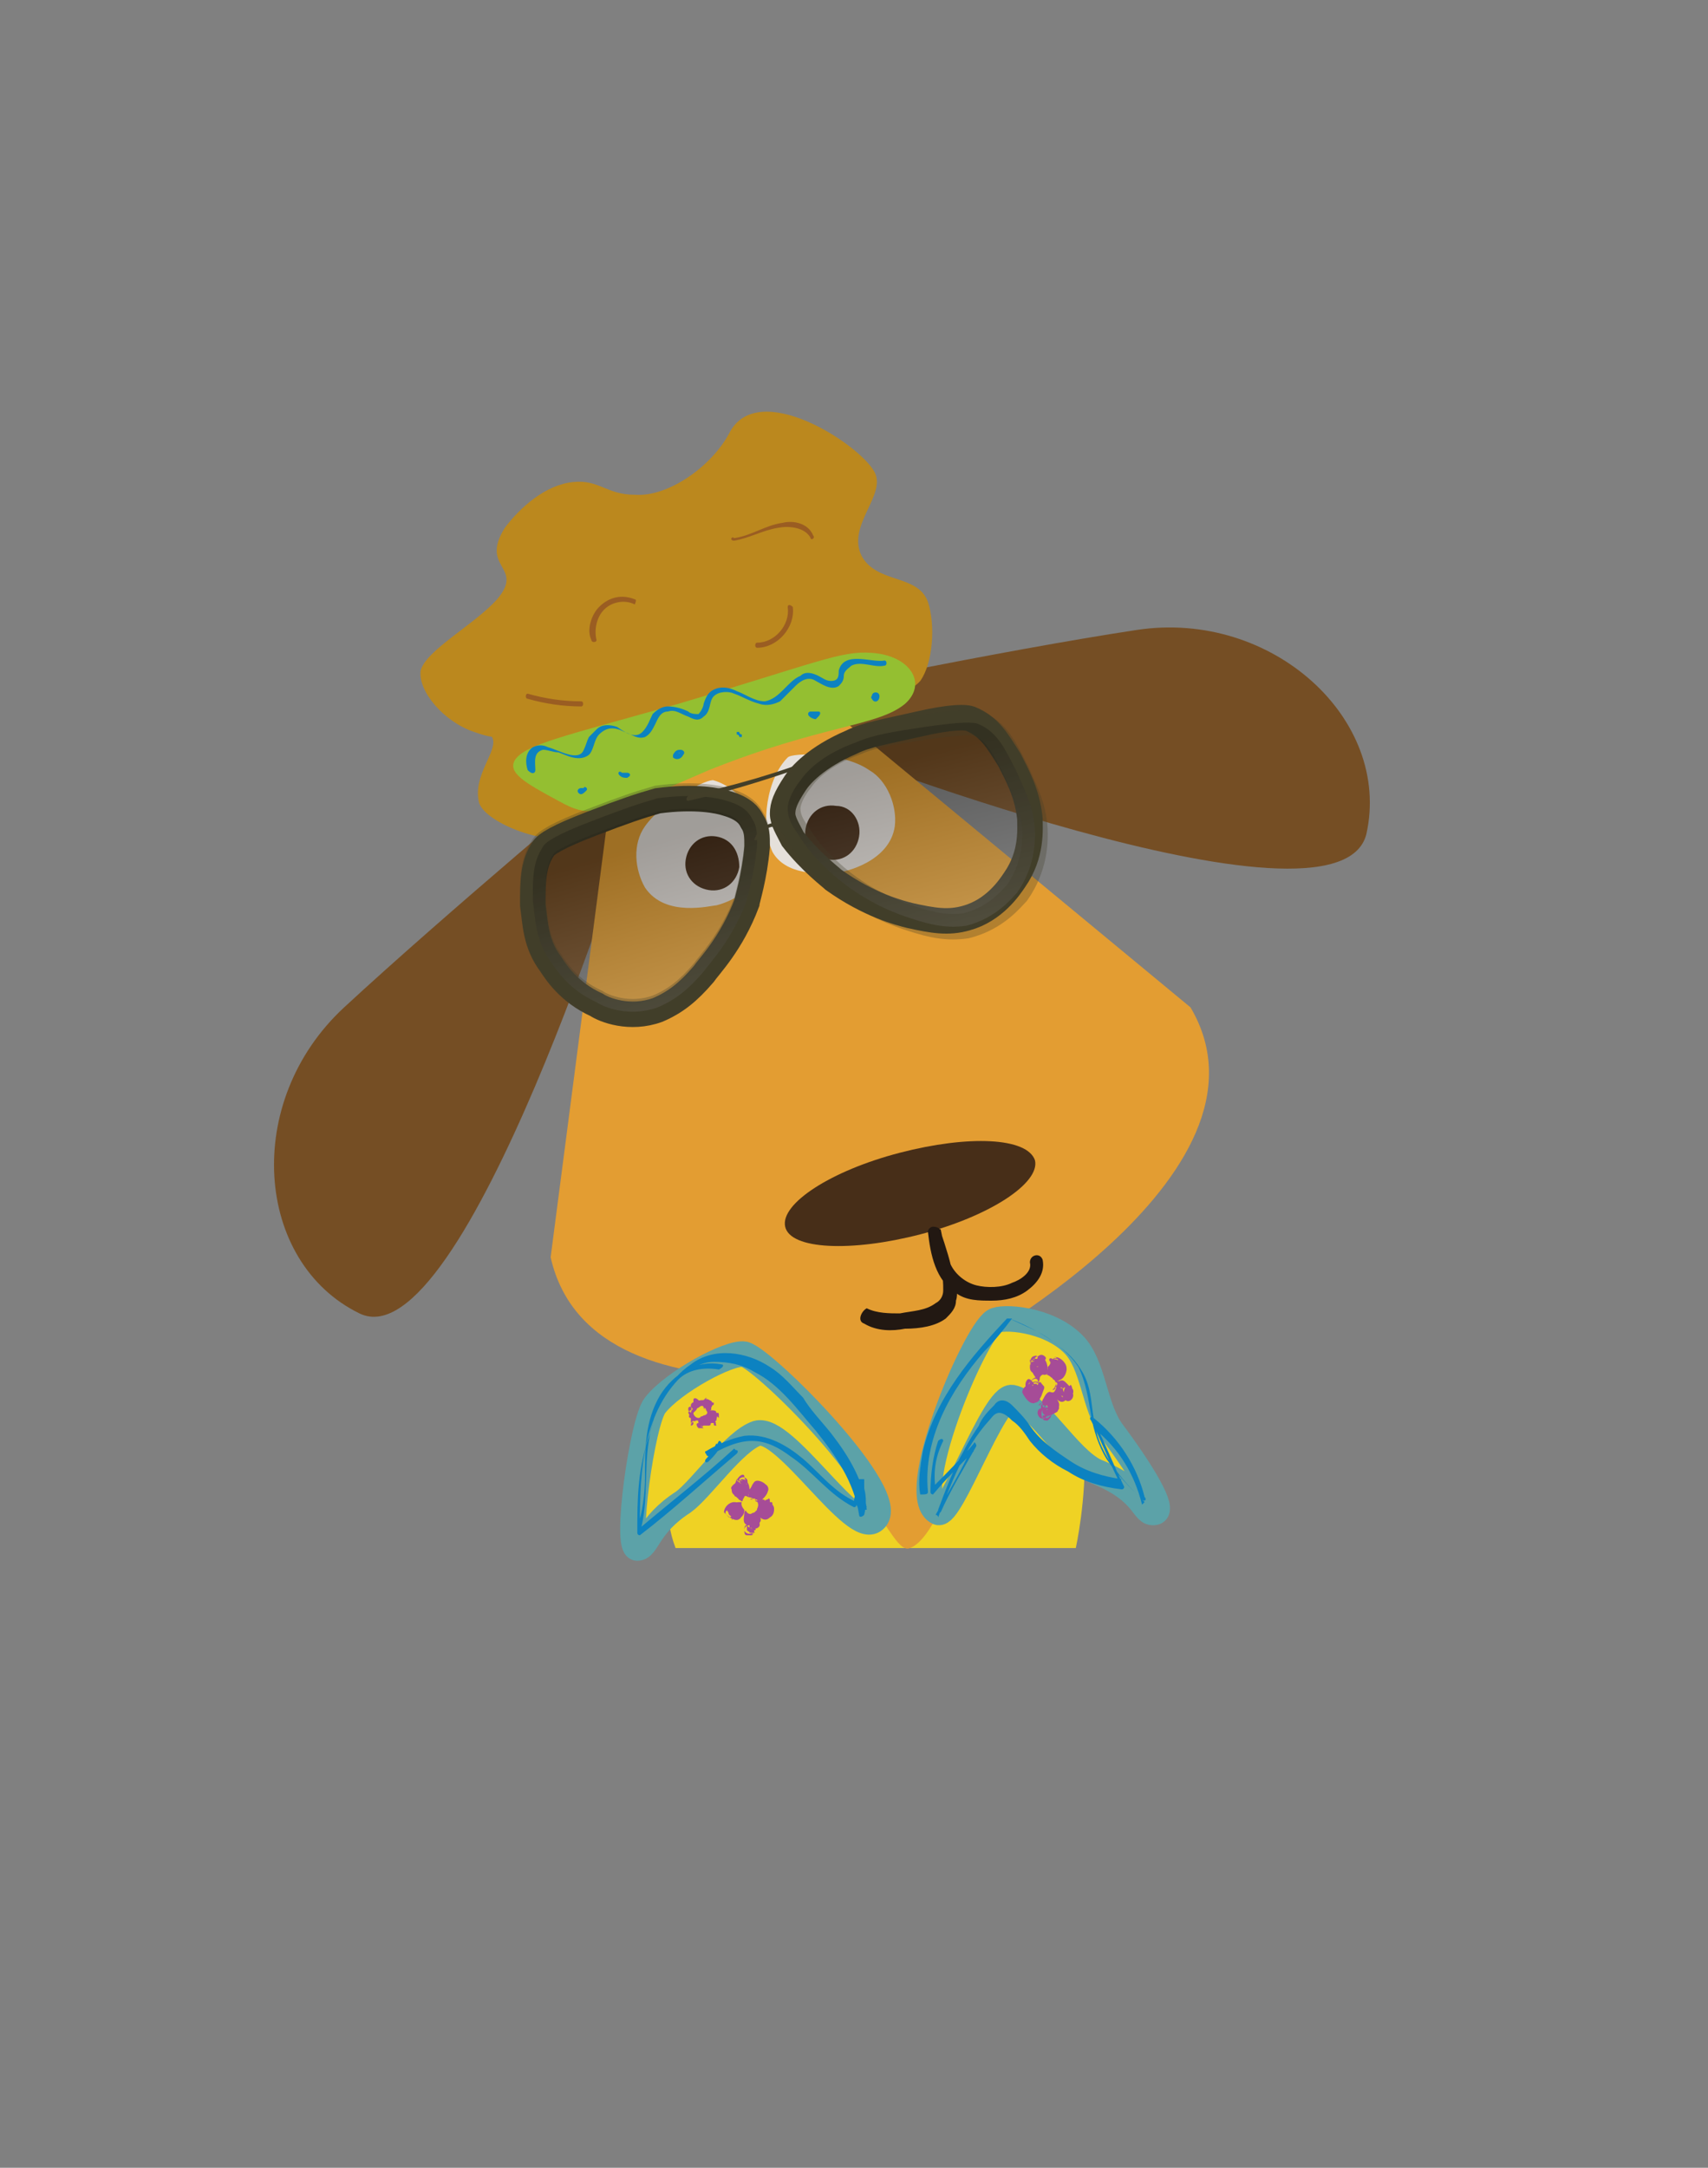 <?xml version="1.0" encoding="utf-8"?>
<!-- Generator: Adobe Illustrator 19.2.1, SVG Export Plug-In . SVG Version: 6.00 Build 0)  -->
<svg version="1.1" id="Ebene_1" xmlns="http://www.w3.org/2000/svg" xmlns:xlink="http://www.w3.org/1999/xlink" x="0px" y="0px"
	 viewBox="0 0 67 85" style="enable-background:new 0 0 67 85;" xml:space="preserve">
<rect x="0" y="0" width="67" height="85" fill="#808080" stroke="none"/>
<g>
	<path style="fill:#754E24;" d="M24.8,32.2c0,0-6.6,21.3-10.7,19.3c-4.1-2-4.6-8.3-0.6-12c4-3.7,10.7-9.3,10.7-9.3L24.8,32.2z"/>
	<path style="fill:#754E24;" d="M31.8,29.1c0,0,20.7,8.1,21.8,3.6c1-4.5-3.7-8.8-9-8s-13.9,2.6-13.9,2.6L31.8,29.1z"/>
	<path style="fill:#EFD224;" d="M32.9,52.9c0,0-8.3,2.8-6.4,7.8h15.7c0,0,1.7-7.6-2.4-8.4L36,54L32.9,52.9z"/>
	<path style="fill:#E39D32;" d="M46.7,39.5L31.1,26.6l-3.4,1.5l-3.5,1.2l-2.6,20c1.7,7.5,15.9,3.8,15.9,3.8S50.6,46.1,46.7,39.5z"/>
	<path style="fill:#472E18;" d="M40.6,45.5c0.2,0.9-1.8,2.2-4.5,2.9c-2.7,0.7-5.1,0.6-5.3-0.3c-0.2-0.9,1.8-2.2,4.5-2.9
		S40.3,44.6,40.6,45.5z"/>
	<g>
		<g>
			<path style="fill:#221812;" d="M33.9,51.9c0.5,0.3,1.1,0.3,1.6,0.2c0.6,0,1.2-0.1,1.6-0.4c0.2-0.2,0.4-0.4,0.4-0.7
				c0.1-0.3,0-0.6-0.1-0.9c-0.1-0.6-0.3-1.2-0.5-1.8c0-0.1-0.1-0.2-0.3-0.2c-0.1,0-0.2,0.1-0.2,0.2c0.1,0.9,0.3,1.9,1.1,2.4
				c0.4,0.3,0.9,0.3,1.4,0.3c0.5,0,1-0.1,1.4-0.4c0.4-0.3,0.7-0.7,0.6-1.2c-0.1-0.3-0.5-0.2-0.5,0.1c0.1,0.4-0.4,0.7-0.7,0.8
				c-0.4,0.2-1,0.2-1.4,0.1c-0.4-0.1-0.8-0.4-1-0.8c-0.2-0.4-0.3-0.9-0.4-1.4c-0.2,0-0.3,0-0.5,0.1c0.2,0.5,0.4,1,0.5,1.5
				c0.1,0.3,0.1,0.5,0.1,0.8c0,0.2-0.1,0.4-0.3,0.5c-0.4,0.3-0.9,0.3-1.4,0.4c-0.4,0-0.9,0-1.3-0.2C33.8,51.4,33.6,51.8,33.9,51.9
				L33.9,51.9z"/>
		</g>
	</g>
	<path style="fill:#E5E0DA;" d="M28,30.6c-0.2-0.1-2,0.8-2.7,1.8c-0.5,0.7-0.4,1.7,0,2.4c0.8,1.2,2.6,0.7,2.8,0.7
		c0.8-0.2,1.9-0.9,2-1.9C30.2,32.5,29.1,30.9,28,30.6z"/>
	<path style="fill:#472E18;" d="M29,34c-0.1,0.6-0.6,1-1.2,0.9s-1-0.6-0.9-1.2c0.1-0.6,0.6-1,1.2-0.9C28.7,32.9,29,33.4,29,34z"/>
	<path style="fill:#E5E0DA;" d="M30.9,29.7c0.2-0.2,2.2-0.2,3.2,0.5c0.7,0.4,1.1,1.4,1,2.2c-0.2,1.4-2,1.8-2.2,1.8
		c-0.8,0.1-2.1,0.1-2.6-0.8C29.8,32.3,30.1,30.5,30.9,29.7z"/>
	<path style="fill:#472E18;" d="M33.7,32.8c-0.1,0.6-0.6,1-1.2,0.9s-1-0.6-0.9-1.2c0.1-0.6,0.6-1,1.2-0.9
		C33.4,31.6,33.8,32.2,33.7,32.8z"/>
	<path style="fill:#E39D32;" d="M30.4,53.8c0-0.4,2.2,0,4.7-0.3c1.9-0.2,4-2.2,4.1-1.7c0.2,0.8,0.1,0.9-0.2,2.2
		c-0.3,1.3-0.6,1.4-1.1,2.6c-0.6,1.8-1.4,3.8-2.2,4.1c-0.5,0.2-0.9-1.1-2.2-2.5C32.8,57.6,30.4,53.8,30.4,53.8z"/>
	<path style="fill:#322114;" d="M24,32.4"/>
	<path style="fill:#BB881E;" d="M24.2,31.2c-0.8,1-1,1.4-1.6,1.6c-1.1,0.4-3.5-0.5-3.8-1.3c-0.3-1.1,0.8-2.1,0.5-2.6
		c-0.2-0.4,0.7,0.3-0.7-0.2c-1.2-0.4-2.2-1.6-2.1-2.4c0.2-0.8,2.1-1.8,3-2.8c1.1-1.3-0.7-1.2,0.3-2.8c0.6-0.8,1.6-1.7,2.7-1.8
		c1-0.1,1.3,0.5,2.4,0.5c1.3,0.1,3-1.1,3.7-2.4c1.1-2.2,5.1,0.4,5.7,1.5c0.5,0.9-1.1,2.1-0.5,3.3c0.6,1.1,2.2,0.7,2.6,1.8
		c0.3,0.9,0.2,2.4-0.3,3.1c-0.7,0.8-2,0.2-5.1,1c-3.5,0.9-3.9,1.1-4.6,1.5C25.2,30,24.2,31.2,24.2,31.2z"/>
	<path style="fill:#94BF31;" d="M20.2,29.8c-0.3,0.5,0.4,0.9,1.7,1.6c0.7,0.4,1,0.4,1.2,0.4c1.2,0,2.6-0.7,4.7-1.6
		c4.5-1.8,6.6-1.7,7.7-2.6c0.9-0.8,0.2-1.9-1.3-2c-1.2-0.1-2.2,0.4-7.6,2C22,28.9,20.6,29.2,20.2,29.8z"/>
	<g>
		<g>
			<path style="fill:#9A5D22;" d="M28.8,21.2c0.6-0.1,1.1-0.4,1.7-0.5c0.5-0.1,1.1,0,1.3,0.4c0,0.1,0.2,0,0.1-0.1
				c-0.2-0.5-0.8-0.6-1.2-0.5c-0.7,0.1-1.2,0.5-1.9,0.6C28.7,21,28.6,21.2,28.8,21.2L28.8,21.2z"/>
		</g>
	</g>
	<g>
		<g>
			<path style="fill:#9A5D22;" d="M24.9,23.5c-0.5-0.2-1-0.1-1.4,0.3c-0.3,0.3-0.5,0.9-0.3,1.3c0,0.1,0.2,0.1,0.2,0
				c-0.1-0.4,0-0.9,0.3-1.2c0.3-0.3,0.8-0.4,1.2-0.2C24.9,23.7,25,23.5,24.9,23.5L24.9,23.5z"/>
		</g>
	</g>
	<g>
		<g>
			<path style="fill:#9A5D22;" d="M30.9,23.8c0.1,0.7-0.5,1.4-1.2,1.4c-0.1,0-0.1,0.2,0,0.2c0.8,0,1.5-0.8,1.4-1.6
				C31,23.7,30.9,23.7,30.9,23.8L30.9,23.8z"/>
		</g>
	</g>
	<g>
		<g>
			<path style="fill:#9A5D22;" d="M20.7,27.4c0.7,0.2,1.4,0.3,2.1,0.3c0.1,0,0.1-0.2,0-0.2c-0.7,0-1.4-0.1-2.1-0.3
				C20.6,27.2,20.6,27.4,20.7,27.4L20.7,27.4z"/>
		</g>
	</g>
	<path style="fill:#EFD224;stroke:#5CA2A8;stroke-miterlimit:10;" d="M34.3,59.6c1.1-0.9-4.3-6.3-5.1-6.5c-0.6-0.1-2.8,1.1-3.5,2
		c-0.5,0.6-1.2,5.6-0.7,5.6c0.4,0,0.4-0.9,1.8-1.8c0.7-0.5,2-2.4,2.9-2.7C30.8,55.9,33.5,60.3,34.3,59.6z"/>
	<path style="fill:#EFD224;stroke:#5CA2A8;stroke-miterlimit:10;" d="M36.8,59.3c-1.3-0.6,1.4-7,2.2-7.5c0.3-0.2,2.1-0.1,3.1,0.9
		c0.8,0.8,0.8,2.4,1.5,3.4c1.2,1.6,2.1,3.1,1.7,3.2c-0.5,0.1-0.3-0.8-2.3-1.6c-1.1-0.5-2.3-2.7-3.3-2.9C39,54.7,37.3,59.5,36.8,59.3
		z"/>
	<path style="fill:none;stroke:#423E29;stroke-miterlimit:10;" d="M21.3,33.3c0.1-0.2,0.6-0.5,1.9-1c1.3-0.5,1.9-0.7,2.6-0.9
		c1.5-0.2,2.4,0,2.7,0.1c0.7,0.2,0.9,0.5,1,0.7c0.2,0.3,0.2,0.6,0.2,1c-0.1,1.2-0.4,2.1-0.4,2.2c-0.6,1.6-1.5,2.5-1.7,2.8
		c-0.6,0.7-1.1,1.1-1.8,1.4c-1.1,0.4-2.1,0-2.4-0.2c-1.1-0.5-1.6-1.3-1.8-1.6C21,37,21,36.2,20.9,35.5
		C20.9,34.6,20.9,33.9,21.3,33.3z"/>
	<path style="fill:none;stroke:#423E29;stroke-miterlimit:10;" d="M38.1,28.2c-0.2-0.1-0.8-0.1-2.1,0.2c-1.3,0.3-2,0.4-2.6,0.7
		c-1.4,0.6-2,1.3-2.2,1.6c-0.4,0.6-0.5,0.9-0.5,1.2c0,0.3,0.2,0.6,0.4,1c0.7,0.9,1.5,1.5,1.6,1.6c1.4,1,2.6,1.3,3,1.4
		c0.9,0.2,1.5,0.3,2.2,0.1c1.1-0.3,1.7-1.2,1.9-1.5c0.7-1,0.6-2,0.6-2.4c-0.1-1-0.5-1.7-0.8-2.3C39.1,29,38.8,28.5,38.1,28.2z"/>
	
		<linearGradient id="SVGID_1_" gradientUnits="userSpaceOnUse" x1="28.641" y1="755.958" x2="24.955" y2="768.795" gradientTransform="matrix(1 0 0 -1 0 802)">
		<stop  offset="0" style="stop-color:#FFFFFF"/>
		<stop  offset="1" style="stop-color:#010202"/>
	</linearGradient>
	<path style="opacity:0.3;fill:url(#SVGID_1_);stroke:#423E29;stroke-miterlimit:10;enable-background:new    ;" d="M21.3,33.2
		c0.1-0.2,0.6-0.5,1.9-1c1.3-0.5,1.9-0.7,2.6-0.9c1.5-0.2,2.4,0,2.7,0.1c0.7,0.2,0.9,0.5,1,0.7c0.2,0.3,0.2,0.6,0.2,1
		c-0.1,1.2-0.4,2.1-0.4,2.2c-0.6,1.6-1.5,2.5-1.7,2.8c-0.6,0.7-1.1,1.1-1.8,1.4c-1.1,0.4-2.1,0-2.4-0.2c-1.1-0.5-1.6-1.3-1.8-1.6
		C21,36.9,21,36,20.9,35.3C20.9,34.4,20.9,33.8,21.3,33.2z"/>
	<g>
		<g>
			<path style="fill:#423E29;" d="M29.7,32.9c0.2-0.4,0.7-0.7,1.1-0.3c0.1,0.1,0.2,0,0.1-0.1c-0.2-0.2-0.4-0.3-0.7-0.2
				c-0.3,0.1-0.5,0.3-0.6,0.6C29.5,32.9,29.7,33,29.7,32.9L29.7,32.9z"/>
		</g>
	</g>
	<g>
		<g>
			<path style="fill:#423E29;" d="M27,31.4c1.8-0.4,3.6-1,5.3-1.6c0.1,0,0.1-0.2,0-0.2c-1.7,0.7-3.5,1.2-5.3,1.6
				C26.9,31.3,26.9,31.4,27,31.4L27,31.4z"/>
		</g>
	</g>
	
		<linearGradient id="SVGID_2_" gradientUnits="userSpaceOnUse" x1="1186.52" y1="1145.679" x2="1182.834" y2="1158.516" gradientTransform="matrix(-0.865 0.503 -0.503 -0.865 1640.233 437.183)">
		<stop  offset="0" style="stop-color:#FFFFFF"/>
		<stop  offset="1" style="stop-color:#010202"/>
	</linearGradient>
	<path style="opacity:0.3;fill:url(#SVGID_2_);stroke:#423E29;stroke-miterlimit:10;enable-background:new    ;" d="M38.4,28.4
		c-0.2-0.1-0.7-0.1-2.1,0.1c-1.3,0.2-2,0.3-2.7,0.6c-1.4,0.5-2,1.2-2.2,1.5c-0.4,0.5-0.5,0.9-0.5,1.1c0,0.3,0.1,0.6,0.4,1
		c0.6,1,1.4,1.6,1.5,1.7c1.3,1.1,2.6,1.5,2.9,1.6c0.9,0.3,1.5,0.4,2.2,0.3c1.2-0.3,1.8-1.1,2-1.3c0.7-1,0.7-2,0.7-2.3
		c0-1-0.4-1.7-0.7-2.4C39.4,29.3,39.1,28.7,38.4,28.4z"/>
	<g>
		<g>
			<path style="fill:#0C82C1;" d="M21,30.2c0-0.3-0.1-0.7,0.3-0.8c0.2,0,0.4,0.1,0.6,0.1c0.3,0.1,0.8,0.4,1.2,0.1
				c0.2-0.2,0.2-0.6,0.4-0.8c0.3-0.3,0.6-0.3,1-0.1c0.3,0.1,0.5,0.3,0.8,0.2c0.2-0.1,0.3-0.3,0.4-0.5c0.1-0.2,0.2-0.5,0.5-0.5
				c0.3-0.1,0.5,0.1,0.8,0.2c0.2,0.1,0.4,0.2,0.6,0c0.3-0.2,0.2-0.6,0.4-0.8c0.2-0.2,0.6-0.2,0.8-0.1c0.3,0.1,0.6,0.3,1,0.4
				c0.3,0.1,0.6,0,0.8-0.1c0.2-0.2,0.4-0.4,0.6-0.6c0.2-0.2,0.5-0.4,0.8-0.2c0.2,0.1,0.6,0.4,0.9,0.2c0.1-0.1,0.2-0.2,0.2-0.4
				c0-0.2,0.2-0.3,0.3-0.4c0.4-0.2,0.9,0.1,1.3,0c0.1,0,0.1-0.2,0-0.2c-0.5,0.1-1.6-0.4-1.8,0.4c0,0.2,0,0.4-0.3,0.4
				c-0.2,0-0.3-0.1-0.5-0.2c-0.2-0.1-0.5-0.2-0.7,0c-0.5,0.2-0.8,0.9-1.4,1c-0.4,0-0.8-0.3-1.1-0.4c-0.2-0.1-0.5-0.2-0.8-0.1
				c-0.3,0.1-0.4,0.3-0.5,0.6c0,0.1-0.1,0.3-0.2,0.4c-0.1,0-0.3,0-0.4-0.1c-0.2-0.1-0.5-0.2-0.8-0.2c-0.2,0-0.4,0.1-0.6,0.3
				c-0.1,0.2-0.2,0.5-0.4,0.7c-0.3,0.3-0.7,0-1-0.2c-0.3-0.1-0.6-0.1-0.8,0.1c-0.1,0.1-0.2,0.2-0.3,0.3c-0.1,0.2-0.1,0.3-0.2,0.5
				c-0.2,0.5-1,0-1.4-0.1c-0.2-0.1-0.4-0.1-0.6,0c-0.3,0.2-0.3,0.6-0.2,0.9C20.9,30.4,21,30.3,21,30.2L21,30.2z"/>
		</g>
	</g>
	<g>
		<g>
			<path style="fill:#0C82C1;" d="M34.2,27.4c0.1,0.2,0.3,0.1,0.3-0.1c0-0.2-0.3-0.2-0.3,0c0,0.1,0.1,0.1,0.2,0c0,0,0,0,0,0
				c0,0,0,0,0,0c0,0,0,0,0,0c0,0,0,0,0,0c0,0,0,0,0,0c0,0,0,0,0,0c0,0,0,0,0,0c0,0,0,0,0,0c0,0,0,0,0,0c0,0,0,0,0,0c0,0,0,0,0,0
				c0,0,0,0,0,0c0,0,0,0,0,0c0,0,0,0,0,0c0,0,0,0,0,0c0,0,0,0,0,0c0,0,0,0,0,0c0,0,0,0,0,0c0,0,0,0,0,0c0,0,0,0,0,0c0,0,0,0,0,0
				C34.3,27.2,34.1,27.3,34.2,27.4L34.2,27.4z"/>
		</g>
	</g>
	<g>
		<g>
			<path style="fill:#0C82C1;" d="M32.1,27.9c-0.1,0-0.2,0-0.3,0c0,0-0.1,0-0.1,0.1c0,0.1,0.2,0.2,0.3,0.2c0,0,0.1-0.1,0.1-0.1
				c0,0-0.1-0.1-0.1-0.1c0,0-0.1,0-0.1,0c0,0-0.1,0.1-0.1,0.1c0.1,0,0.2,0,0.3,0C32.2,28,32.2,27.9,32.1,27.9L32.1,27.9z"/>
		</g>
	</g>
	<g>
		<g>
			<path style="fill:#0C82C1;" d="M29.1,28.8c0,0-0.1,0-0.1-0.1c0,0-0.1,0-0.1,0c0,0,0,0.1,0,0.1c0,0,0.1,0,0.1,0.1c0,0,0.1,0,0.1,0
				C29.1,28.9,29.1,28.8,29.1,28.8L29.1,28.8z"/>
		</g>
	</g>
	<g>
		<g>
			<path style="fill:#0C82C1;" d="M26.7,29.4c-0.1,0-0.2,0-0.3,0.2c0,0,0,0.1,0,0.1c0.1,0.1,0.3,0.1,0.4-0.1
				C26.9,29.5,26.8,29.4,26.7,29.4c0,0.1-0.1,0.2-0.1,0.1c0,0,0,0.1,0,0.1c0,0,0-0.1,0.1-0.1C26.8,29.6,26.8,29.4,26.7,29.4
				L26.7,29.4z"/>
		</g>
	</g>
	<g>
		<g>
			<path style="fill:#0C82C1;" d="M24.6,30.3c-0.1,0-0.1,0-0.2,0c-0.1-0.1-0.2,0-0.1,0.1c0.1,0.1,0.2,0.1,0.3,0.1
				C24.8,30.4,24.7,30.3,24.6,30.3L24.6,30.3z"/>
		</g>
	</g>
	<g>
		<g>
			<path style="fill:#0C82C1;" d="M22.7,31.1c0.1,0.1,0.2,0,0.3-0.1c0.1-0.1-0.1-0.2-0.1-0.1c0,0-0.1,0-0.1,0
				C22.7,30.9,22.6,31,22.7,31.1L22.7,31.1z"/>
		</g>
	</g>
	<g>
		<g>
			<path style="fill:#0C82C1;" d="M28.3,53.5c-1-0.2-1.9,0.4-2.4,1.2c-0.6,1-0.6,2.1-0.6,3.2c0,0.7-0.1,1.4-0.3,2
				c0,0.1,0.1,0.1,0.1,0.1c1.3-1,2.6-2,3.8-3.1c0,0-0.1-0.1-0.1-0.1c-1.2,1.1-2.5,2.1-3.8,3.2c0,0,0.1,0,0.1,0.1c0-2,0-4.4,1.5-6
				c0.4-0.4,0.9-0.7,1.4-0.7c0.6,0,1.1,0.1,1.6,0.4c1,0.5,1.7,1.5,2.4,2.3c0.8,1,1.5,2,1.7,3.3c0,0.1,0.1,0.1,0.2,0
				c0.1-0.4,0.1-0.9-0.1-1.3c0-0.1-0.1-0.1-0.2,0c-0.1,0.4-0.1,0.8,0.1,1.1c0,0.1,0.2,0.1,0.2,0c0-0.2-0.1-0.5-0.2-0.7
				c0-0.1-0.1,0-0.1,0c-0.1,0.2-0.1,0.3-0.1,0.5c0,0,0.1-0.1,0.1-0.1c-0.9-0.4-1.4-1.1-2.1-1.7c-0.6-0.5-1.4-1-2.3-0.9
				c-0.5,0.1-1,0.3-1.5,0.6c-0.1,0,0,0.2,0.1,0.1c0.2-0.1,0.3-0.1,0.4-0.3c0,0-0.1-0.1-0.1-0.1c-0.1,0.2-0.2,0.4-0.4,0.6
				c-0.1,0.1,0,0.2,0.1,0.1c0.2-0.2,0.4-0.4,0.5-0.7c0-0.1-0.1-0.1-0.1-0.1C28,56.9,27.9,57,27.7,57c0,0,0,0.1,0.1,0.1
				c0.5-0.3,1.1-0.6,1.7-0.6c0.6,0,1.1,0.3,1.5,0.6c0.9,0.6,1.5,1.5,2.5,2c0,0,0.1,0,0.1-0.1c0-0.2,0-0.3,0.1-0.5c0,0-0.1,0-0.1,0
				c0.1,0.2,0.1,0.4,0.2,0.6c0.1,0,0.1,0,0.2,0c-0.1-0.3-0.1-0.7-0.1-1.1c-0.1,0-0.1,0-0.2,0c0.1,0.4,0.2,0.8,0.1,1.2
				c0.1,0,0.1,0,0.2,0c-0.1-1.1-0.7-2.1-1.4-3c-0.4-0.5-0.8-0.9-1.1-1.4c-0.4-0.4-0.8-0.9-1.3-1.2c-0.9-0.6-2.2-0.8-3.1-0.1
				c-0.9,0.6-1.4,1.7-1.6,2.7C25,57.6,25,58.8,25,60.1c0,0.1,0.1,0.1,0.1,0.1c1.3-1,2.5-2.1,3.8-3.2c0.1-0.1,0-0.2-0.1-0.1
				c-1.2,1.1-2.5,2.1-3.8,3.1c0,0,0.1,0.1,0.1,0.1c0.3-1,0.2-2.1,0.3-3.2c0.1-1,0.4-2.1,1.2-2.8c0.4-0.4,1-0.5,1.6-0.4
				C28.4,53.6,28.4,53.5,28.3,53.5L28.3,53.5z"/>
		</g>
	</g>
	<g>
		<g>
			<path style="fill:#0C82C1;" d="M36.4,58.5c-0.2-2.1,0.9-4,2.2-5.5c0.4-0.4,0.8-0.9,1.1-1.3c0,0-0.1,0-0.1,0c1,0.4,2.1,1,2.7,1.9
				c0.3,0.6,0.4,1.3,0.5,1.9c0.1,0.6,0.3,1.2,0.6,1.7c0.4,0.6,0.9,1.1,1.4,1.6c0.1,0.1,0.2,0,0.1-0.1c-0.3-1.2-1-2.3-2-3.1
				c-0.1-0.1-0.2,0-0.1,0.1c0.4,0.8,0.7,1.6,1.1,2.4c0,0,0.1-0.1,0.1-0.1c-0.7-0.1-1.4-0.3-2-0.7c-0.6-0.4-1.2-0.8-1.6-1.4
				c-0.2-0.3-0.5-0.6-0.7-0.8c-0.2-0.2-0.5-0.3-0.7,0c-0.2,0.2-0.5,0.5-0.6,0.8c-0.2,0.3-0.4,0.6-0.6,1c-0.4,0.7-0.7,1.5-1,2.3
				c0,0.1,0.1,0.1,0.1,0.1c0.4-0.9,0.9-1.7,1.4-2.6c0-0.1-0.1-0.2-0.1-0.1c-0.5,0.6-1.1,1.2-1.6,1.7c0,0,0.1,0,0.1,0.1
				c-0.1-0.7,0-1.3,0.3-1.9c0-0.1-0.1-0.1-0.2,0c-0.2,0.6-0.3,1.3-0.3,2c0,0.1,0.1,0.1,0.1,0.1c0.5-0.6,1.1-1.2,1.6-1.7
				c0,0-0.1-0.1-0.1-0.1c-0.4,0.9-0.9,1.7-1.4,2.6c0,0,0.1,0,0.1,0.1c0.5-1.3,1-2.7,2-3.8c0.1-0.1,0.2-0.3,0.4-0.3
				c0.2,0,0.4,0.2,0.5,0.3c0.3,0.2,0.5,0.5,0.7,0.8c0.4,0.5,0.9,0.9,1.5,1.2c0.6,0.4,1.3,0.6,2.1,0.7c0.1,0,0.1-0.1,0.1-0.1
				c-0.4-0.8-0.7-1.6-1.1-2.4c0,0-0.1,0.1-0.1,0.1c1,0.8,1.6,1.8,1.9,3c0,0,0.1-0.1,0.1-0.1c-0.5-0.5-0.9-0.9-1.3-1.5
				c-0.4-0.6-0.6-1.1-0.7-1.8c-0.1-0.6-0.1-1.3-0.5-1.9c-0.3-0.5-0.7-0.8-1.1-1.1c-0.5-0.4-1.1-0.6-1.7-0.9c0,0-0.1,0-0.1,0
				c-1.4,1.5-2.8,3.1-3.3,5.2c-0.1,0.6-0.2,1.2-0.1,1.7C36.3,58.6,36.4,58.6,36.4,58.5L36.4,58.5z"/>
		</g>
	</g>
	<g>
		<g>
			<g>
				<path style="fill:#A64C97;" d="M29.8,59.7c0-0.2,0-0.5-0.2-0.6c-0.2-0.1-0.3,0-0.4,0.2c0,0.2-0.1,0.4,0.1,0.5
					C29.4,60,29.7,59.9,29.8,59.7c0.1-0.1,0-0.2,0-0.3c-0.1-0.1-0.1-0.3-0.2-0.3c-0.2-0.1-0.3,0.2-0.3,0.3c0,0.2,0.2,0.4,0.4,0.3
					c0.1,0,0.1-0.1,0.1-0.2c0-0.1-0.1-0.2-0.1-0.2c-0.1,0-0.2-0.1-0.3,0c-0.1,0.1-0.1,0.2,0,0.2c0.2,0.1,0.4-0.1,0.2-0.2
					c0,0,0,0.1,0,0.1c0-0.1,0-0.3-0.1-0.3c-0.1,0-0.1,0.2,0,0.3c0,0,0-0.1,0.1-0.1c0,0-0.1,0-0.1,0c-0.1,0-0.1,0.1,0,0.2
					c0,0,0.1,0,0.1,0c0.1,0,0.1-0.1,0-0.1c0,0-0.1,0-0.2,0c-0.1,0-0.1,0.1-0.1,0.1c0.1,0.1,0.1,0.1,0.2,0.1c0,0,0-0.1,0-0.1
					c0,0-0.1,0-0.1,0c-0.1,0-0.1,0.1,0,0.2c0.1,0,0.1,0,0.2,0.1c0-0.1,0-0.1,0-0.2c0,0-0.1,0-0.1,0c-0.1,0-0.1,0.1,0,0.1
					c0,0,0.1,0,0.1,0.1c0,0,0-0.1,0-0.1c0,0-0.1,0-0.1,0c-0.1,0-0.1,0.1,0,0.1c0.1,0.1,0.2,0.1,0.3,0c0-0.1,0-0.1-0.1-0.1
					c-0.1,0-0.2,0-0.3,0c-0.1,0-0.1,0.1,0,0.1c0,0,0.1,0,0.1,0c0,0,0-0.1,0-0.1c-0.1,0-0.1,0,0,0c0,0,0.1,0,0.1,0
					c0.1,0,0.1-0.1,0-0.1c-0.1-0.1-0.3,0.1-0.2,0.2c0.1,0.2,0.3,0,0.4-0.1c-0.1,0-0.1,0-0.2,0c0,0.1-0.1,0-0.1,0c0-0.1,0-0.1,0-0.2
					c0.1-0.1-0.1-0.2-0.1-0.1c-0.1,0.1-0.1,0.3,0.1,0.5c0.1,0.1,0.3,0,0.3-0.1c0-0.1-0.1-0.1-0.2,0c0,0,0,0.1-0.1,0.1
					c0-0.1,0-0.1,0-0.1c-0.1,0-0.3,0-0.3,0.2c0,0.1,0.2,0.2,0.3,0.1c0,0,0.1-0.1,0-0.1c0,0-0.1,0-0.1,0c0,0,0,0.1,0,0.1
					c0.1,0,0.2,0,0.2,0c0,0,0-0.1-0.1-0.1c0,0-0.1,0-0.1,0c0,0.1,0,0.1,0,0.1c0.1,0,0.1,0,0.2-0.1c0.1,0,0-0.1,0-0.1
					c0,0-0.1,0-0.1-0.1c0,0.1,0,0.1,0,0.1c0,0,0.1,0,0.1,0c0.1,0,0.1-0.1,0-0.2c-0.1,0-0.1,0-0.2-0.1c0,0.1,0,0.1,0,0.2
					c0,0,0.1,0,0.1,0c0.1,0,0.1-0.1,0-0.1c-0.1,0-0.1-0.1-0.1-0.1c0,0,0,0.1-0.1,0.1c0,0,0.1,0,0.1,0c0-0.1,0-0.1,0-0.1
					c0,0,0,0-0.1,0c0,0.1,0,0.1,0,0.2c0,0,0,0,0.1,0c0.1,0,0.1-0.1,0.1-0.1c0,0,0,0,0-0.1c0,0,0,0-0.1,0.1c0,0-0.1,0,0,0.1
					c0,0,0,0.1,0,0.1c0,0,0.1,0,0.1,0.1c0,0.1-0.1,0.1-0.2,0c0,0,0-0.2,0-0.2c0,0,0,0,0,0c0,0,0.1,0,0.1,0c0.1,0.1,0.1,0.2,0.1,0.2
					c0,0.1,0.1,0.1,0,0.2c0,0-0.1,0-0.2,0c-0.1,0-0.1-0.1-0.1-0.2c0-0.1,0-0.2,0.1-0.2c0.1-0.1,0.2,0,0.2,0.1c0,0.1,0,0.2,0,0.3
					C29.6,59.8,29.8,59.8,29.8,59.7L29.8,59.7z"/>
			</g>
		</g>
		<g>
			<g>
				<path style="fill:#A64C97;" d="M30.3,59c-0.2-0.1-0.4-0.2-0.6-0.1c-0.2,0.1-0.2,0.3,0,0.5c0.1,0.1,0.3,0.3,0.5,0.1
					C30.4,59.4,30.4,59.1,30.3,59c-0.1-0.1-0.2-0.1-0.3-0.1c-0.1,0-0.3,0-0.4,0c-0.2,0.1,0,0.3,0.1,0.4c0.2,0.1,0.4,0.1,0.4-0.2
					c0-0.1,0-0.2-0.1-0.2c-0.1-0.1-0.2-0.1-0.3,0c-0.1,0-0.2,0.1-0.1,0.2c0,0.1,0.1,0.1,0.2,0.1c0.2-0.1,0.1-0.4-0.1-0.3
					c0,0,0.1,0,0.1,0c-0.1-0.1-0.2-0.2-0.3,0c-0.1,0.1,0.1,0.2,0.2,0.2c0,0-0.1-0.1-0.1-0.1c0,0,0,0.1,0,0.1c0,0.1,0.1,0.1,0.1,0.1
					c0,0,0.1,0,0.1-0.1c0-0.1,0-0.1-0.1-0.1c-0.1,0-0.1,0.1-0.1,0.1c0,0.1,0,0.1,0.1,0.1c0.1,0,0.1,0,0.2-0.1c0,0-0.1-0.1-0.1-0.1
					c0,0,0,0.1,0,0.1c0,0.1,0,0.2,0.1,0.1c0.1,0,0.1-0.1,0.2-0.1c0,0-0.1-0.1-0.1-0.1c0,0,0,0.1,0,0.1c0,0.1,0,0.1,0.1,0.1
					c0,0,0.1,0,0.1,0c0,0-0.1-0.1-0.1-0.1c0,0,0,0.1,0,0.1c0,0.1,0,0.1,0.1,0.1C30.2,59.3,30.3,59.2,30.3,59c0,0-0.1,0-0.2,0.1
					c-0.1,0.1-0.1,0.1-0.1,0.2c0,0.1,0,0.2,0.1,0.1c0,0,0.1,0,0.1,0c0,0-0.1,0-0.1-0.1c0,0,0,0,0,0c0,0,0,0,0-0.1c0,0,0-0.1,0.1-0.1
					c0-0.1,0-0.1-0.1-0.1c-0.1,0.1-0.1,0.3,0.1,0.3c0.2,0,0.2-0.2,0.1-0.3c0,0-0.1,0.1-0.1,0.1c0.1,0.1,0,0.1-0.1,0.1
					c-0.1,0-0.1,0-0.2-0.1c0-0.1-0.2-0.1-0.2,0c0.1,0.2,0.2,0.2,0.4,0.2c0.2,0,0.2-0.2,0.1-0.3c-0.1-0.1-0.2,0-0.1,0.1
					c0,0,0,0.1,0,0.1c0,0-0.1-0.1-0.1-0.1c-0.1,0.1-0.2,0.3,0,0.3c0.1,0.1,0.3,0,0.3-0.2c0-0.1-0.1-0.1-0.1-0.1c0,0-0.1,0-0.1,0
					c0,0,0.1,0.1,0.1,0.1c0-0.1,0.1-0.2,0.1-0.2c0,0-0.1,0-0.1,0c0,0,0,0-0.1,0.1c0,0,0.1,0.1,0.1,0.1c0-0.1,0-0.1,0.1-0.2
					c0-0.1,0-0.1-0.1-0.1c0,0-0.1,0-0.1,0c0,0,0.1,0.1,0.1,0.1c0,0,0-0.1,0-0.1c0-0.1,0-0.2-0.1-0.1c-0.1,0-0.1,0.1-0.2,0.1
					c0,0,0.1,0.1,0.1,0.1c0,0,0-0.1,0-0.1c0-0.1,0-0.1-0.1-0.1c-0.1,0-0.1,0-0.2,0.1c0,0,0.1,0.1,0.1,0.1c0,0,0,0,0,0
					c0,0-0.1-0.1-0.1-0.1c0,0,0,0,0,0c0,0,0.1,0.1,0.1,0.1c0,0,0,0,0,0c0-0.1,0-0.1-0.1-0.1c0,0,0,0-0.1,0c0,0,0,0.1,0,0.1
					c0,0,0,0.1,0,0.1c0,0,0.1,0,0.1,0c0,0,0,0,0.1,0c0,0,0.1,0,0.1,0c0,0.1,0,0.1-0.1,0.1c-0.1,0-0.3-0.1-0.2-0.2c0,0,0.1,0,0.1,0
					c0,0,0.1,0,0.1,0c0.1,0,0.2,0,0.2,0.1c0,0,0,0.1,0,0.1c-0.1,0.1-0.1,0.1-0.2,0.1c-0.1,0-0.2-0.1-0.2-0.2c0-0.1,0.1-0.1,0.2-0.1
					c0.1,0,0.2,0.1,0.3,0.1C30.3,59.2,30.4,59.1,30.3,59L30.3,59z"/>
			</g>
		</g>
		<g>
			<g>
				<path style="fill:#A64C97;" d="M28.9,59.6c0.2-0.1,0.3-0.2,0.3-0.4c0-0.2-0.2-0.3-0.4-0.3c-0.2,0-0.4,0.2-0.4,0.4
					C28.5,59.4,28.7,59.6,28.9,59.6c0.1,0,0.2-0.1,0.2-0.2c0.1-0.1,0.1-0.2,0.1-0.3c0-0.1,0-0.2-0.1-0.2c-0.1,0-0.2,0-0.3,0.1
					c-0.2,0.1-0.2,0.3,0,0.4c0.1,0,0.2,0.1,0.2,0c0.1,0,0.1-0.1,0.1-0.2c0-0.1,0-0.2-0.1-0.2c-0.1,0-0.2,0-0.2,0.1
					c0,0.2,0.3,0.3,0.3,0.1c0,0,0,0.1-0.1,0.1c0.1,0,0.2-0.2,0.2-0.3c-0.1-0.1-0.2,0-0.2,0.1c0,0,0.1,0,0.1,0c0,0,0,0-0.1-0.1
					c-0.1-0.1-0.1,0-0.1,0.1c0,0,0,0.1,0,0.1c0,0.1,0.1,0,0.1,0c0-0.1,0-0.1-0.1-0.2c0,0-0.1,0-0.1,0c0,0.1,0,0.1,0,0.2
					c0,0,0.1,0,0.1-0.1c0,0-0.1-0.1-0.1-0.1c-0.1-0.1-0.1,0-0.1,0.1c0,0.1,0,0.1,0,0.2c0,0,0.1-0.1,0.1-0.1c0,0,0-0.1-0.1-0.1
					c0-0.1-0.1,0-0.1,0.1c0,0,0,0.1,0,0.1c0,0,0.1,0,0.1-0.1c0,0-0.1-0.1-0.1-0.1c0-0.1-0.1,0-0.1,0.1
					C28.7,59.4,28.7,59.5,28.9,59.6c0-0.1,0.1-0.1,0-0.2c-0.1-0.1-0.1-0.2-0.2-0.2c-0.1-0.1-0.1,0-0.1,0.1c0,0,0,0.1,0,0.1
					c0,0,0.1-0.1,0.1-0.1c0-0.1,0-0.1,0-0.1c0,0,0,0,0,0c0,0,0.1,0.1,0.1,0.1c0,0.1,0.2,0,0.1,0c0-0.1-0.2-0.2-0.3-0.1
					c-0.1,0.2,0.1,0.3,0.3,0.3c0-0.1,0-0.1,0-0.2c0,0-0.1,0-0.1,0c0,0,0-0.1,0-0.1c0-0.1,0.1-0.1,0.2-0.1c0.1,0,0.1-0.2,0-0.2
					c-0.2,0-0.3,0.1-0.4,0.3c0,0.2,0.2,0.2,0.3,0.2c0.1,0,0.1-0.2,0-0.2c0,0-0.1,0-0.1,0c0.1,0,0.1,0,0.1,0
					c-0.1-0.1-0.2-0.3-0.3-0.2c-0.1,0.1-0.1,0.3,0,0.3c0.1,0,0.1,0,0.1-0.1c0,0,0-0.1,0-0.1c0,0-0.1,0.1-0.1,0.1
					c0.1,0.1,0.1,0.1,0.1,0.2c0,0,0.1-0.1,0.1-0.1c0,0,0-0.1,0-0.1c0,0-0.1,0-0.1,0.1c0,0,0.1,0.1,0.1,0.1c0.1,0,0.1,0,0.1-0.1
					c0,0,0-0.1,0-0.1c0,0-0.1,0-0.1,0.1c0,0,0,0.1,0.1,0.1c0.1,0.1,0.1,0,0.1-0.1c0-0.1,0-0.1,0-0.2c0,0-0.1,0.1-0.1,0.1
					c0,0,0.1,0.1,0.1,0.1c0,0.1,0.1,0,0.1-0.1c0-0.1,0-0.1,0-0.2c0,0-0.1,0-0.1,0c0,0,0,0,0,0.1c0.1,0,0.1,0,0.1,0c0,0,0,0,0,0
					c0,0-0.1,0.1-0.1,0.1c0,0,0,0,0,0c0,0.1,0.1,0.1,0.1,0c0,0,0,0,0-0.1c0,0-0.1,0-0.1,0c0,0,0,0-0.1,0c0,0-0.1,0-0.1,0.1
					c0,0,0,0.1,0,0.1c0,0-0.1,0-0.1-0.1c0-0.1,0.2-0.2,0.2-0.1c0,0-0.1,0.1-0.1,0.2c0,0,0,0.1-0.1,0.1c0,0.1-0.1,0.1-0.1,0.1
					c0,0-0.1-0.1-0.1-0.1c-0.1-0.1,0-0.2,0.1-0.2c0.1,0,0.2-0.1,0.3,0c0.1,0.2-0.1,0.3-0.2,0.4C28.7,59.5,28.8,59.6,28.9,59.6
					L28.9,59.6z"/>
			</g>
		</g>
		<g>
			<g>
				<path style="fill:#A64C97;" d="M29.6,58.1c-0.1,0.2-0.3,0.4-0.2,0.6c0.1,0.2,0.3,0.2,0.5,0.1c0.1-0.1,0.3-0.3,0.2-0.5
					C30,58.1,29.7,58,29.6,58.1c-0.1,0.1-0.1,0.2-0.2,0.3c0,0.1-0.1,0.3,0,0.4c0.1,0.2,0.4,0,0.4-0.1c0.1-0.2,0.1-0.4-0.1-0.4
					c-0.1,0-0.2,0-0.2,0c-0.1,0.1-0.1,0.2,0,0.3c0,0.1,0.1,0.2,0.2,0.2c0.1,0,0.1-0.1,0.1-0.2c0-0.2-0.4-0.2-0.3,0.1
					c0,0,0-0.1,0-0.1c-0.1,0.1-0.2,0.2-0.1,0.3c0.1,0.1,0.2-0.1,0.2-0.2c0,0-0.1,0-0.1,0.1c0,0,0,0,0.1,0.1c0.1,0,0.1,0,0.1-0.1
					c0,0,0-0.1-0.1-0.1c-0.1,0-0.1,0-0.1,0.1c0,0.1,0.1,0.1,0.1,0.1c0,0,0.1,0,0.1-0.1c0-0.1,0-0.2,0-0.2c0,0-0.1,0.1-0.1,0.1
					c0,0,0.1,0,0.1,0.1c0.1,0,0.1,0,0.1-0.1c0-0.1-0.1-0.1-0.1-0.2c0,0-0.1,0.1-0.1,0.1c0,0,0.1,0,0.1,0.1c0.1,0,0.1,0,0.1-0.1
					c0,0,0-0.1,0-0.1c0,0-0.1,0.1-0.1,0.1c0,0,0.1,0,0.1,0.1c0.1,0,0.1,0,0.1-0.1C29.9,58.3,29.8,58.2,29.6,58.1c0,0.1,0,0.1,0,0.2
					c0.1,0.1,0.1,0.1,0.2,0.2c0.1,0,0.1,0,0.1-0.1c0,0,0-0.1,0-0.1c0,0-0.1,0.1-0.1,0.1c0,0,0.1,0.1,0,0c0,0-0.1-0.1-0.1-0.1
					c-0.1-0.1-0.2,0-0.1,0.1c0.1,0.1,0.3,0.1,0.3,0c0-0.2-0.2-0.2-0.3-0.2c0,0,0.1,0.1,0.1,0.1c0,0,0.1-0.1,0.1,0c0,0,0,0.1,0,0.1
					c0,0.1-0.1,0.1-0.1,0.1c-0.1,0-0.1,0.2,0,0.2c0.2,0,0.3-0.2,0.3-0.4c0-0.2-0.2-0.2-0.3-0.1c-0.1,0.1,0,0.2,0.1,0.1
					c0,0,0.1,0,0.1,0c0,0-0.1,0.1-0.1,0.1c0.1,0.1,0.2,0.2,0.3,0.1c0.1-0.1,0-0.3-0.1-0.3c-0.1,0-0.1,0.1-0.1,0.1c0,0,0,0.1,0,0.1
					c0,0,0.1-0.1,0.1-0.1c-0.1,0-0.1-0.1-0.2-0.1c0,0,0,0.1-0.1,0.1c0,0,0.1,0,0.1,0.1c0,0,0.1-0.1,0.1-0.1c-0.1,0-0.1-0.1-0.2-0.1
					c-0.1,0-0.1,0-0.1,0.1c0,0,0,0.1,0,0.1c0,0,0.1-0.1,0.1-0.1c0,0-0.1,0-0.1-0.1c-0.1,0-0.1,0-0.1,0.1c0,0.1,0.1,0.1,0.1,0.2
					c0,0,0.1-0.1,0.1-0.1c0,0-0.1,0-0.1-0.1c-0.1,0-0.1,0-0.1,0.1c0,0.1,0,0.1,0,0.2c0,0,0.1,0,0.1-0.1c0,0,0,0,0-0.1
					c0,0-0.1,0.1-0.1,0.1c0,0,0,0,0,0c0,0,0.1-0.1,0.1-0.1c0,0,0,0,0,0c0,0-0.1,0-0.1,0.1c0,0,0,0,0,0.1c0,0,0.1,0,0.1,0
					c0,0,0,0,0.1,0c0,0,0-0.1,0-0.1c0,0,0,0,0,0c0,0,0-0.1,0-0.1c0,0,0.1,0,0.1,0c0.2,0.1,0,0.2-0.1,0.3c-0.1,0-0.1,0-0.1-0.1
					c0-0.1,0-0.1,0-0.2c0,0,0-0.1,0-0.1c0-0.1,0.1-0.1,0.2,0c0.1,0,0.2,0.1,0.1,0.2c0,0.1-0.1,0.2-0.2,0.2c-0.1,0-0.2-0.1-0.2-0.2
					c0-0.1,0.1-0.2,0.2-0.3C29.8,58.2,29.7,58,29.6,58.1L29.6,58.1z"/>
			</g>
		</g>
		<g>
			<g>
				<path style="fill:#A64C97;" d="M28.7,58.4c0.1,0.2,0.2,0.4,0.4,0.4c0.2,0,0.3-0.2,0.3-0.4c0-0.2-0.1-0.4-0.3-0.4
					C28.9,58.1,28.6,58.3,28.7,58.4c0,0.2,0.1,0.2,0.2,0.3c0.1,0.1,0.2,0.2,0.3,0.2c0.2,0,0.2-0.3,0.1-0.4c-0.1-0.2-0.3-0.2-0.4-0.1
					c0,0.1-0.1,0.2-0.1,0.2c0,0.1,0.1,0.1,0.2,0.1c0.1,0,0.2,0,0.2-0.1c0-0.1,0-0.2-0.1-0.2c-0.2-0.1-0.3,0.3-0.1,0.3
					c0,0-0.1,0-0.1-0.1c0,0.1,0.1,0.3,0.2,0.2c0.1-0.1,0-0.2-0.1-0.2c0,0,0,0.1,0,0.1c0,0,0,0,0.1,0c0.1,0,0-0.2,0-0.1
					c0,0-0.1,0-0.1,0c-0.1,0-0.1,0.1,0,0.1c0.1,0,0.1,0,0.2,0c0.1,0,0-0.1,0-0.1c-0.1,0-0.1,0-0.2-0.1c0,0.1,0,0.1,0,0.1
					c0,0,0.1,0,0.1-0.1c0.1,0,0-0.2,0-0.1c-0.1,0-0.1,0-0.2,0c0,0.1,0,0.1,0,0.1c0,0,0.1,0,0.1-0.1c0.1,0,0.1-0.1,0-0.1
					c0,0-0.1,0-0.1,0c0,0,0,0.1,0,0.1c0,0,0.1-0.1,0.1-0.1c0.1,0,0.1-0.1,0-0.1C28.9,58.3,28.8,58.3,28.7,58.4c0,0,0.1,0.1,0.2,0.1
					c0.1,0,0.2-0.1,0.2-0.1c0.1,0,0-0.1,0-0.1c0,0-0.1,0-0.1,0c0,0,0,0.1,0.1,0.1c0,0,0,0,0,0c0,0,0,0,0,0c0,0-0.1,0-0.1,0
					c-0.1,0,0,0.1,0,0.1c0.2,0,0.2-0.2,0.1-0.3c-0.2-0.1-0.3,0.1-0.3,0.2c0.1,0,0.1,0,0.2,0c0,0,0,0,0-0.1c0,0,0.1,0,0.1,0
					c0,0,0.1,0.1,0.1,0.2c0,0.1,0.1,0.1,0.2,0c0-0.2-0.1-0.3-0.2-0.4c-0.2-0.1-0.3,0.1-0.3,0.2c0,0.1,0.2,0.1,0.2,0c0,0,0-0.1,0-0.1
					c0,0.1,0,0.1,0,0.1c0.1-0.1,0.3-0.1,0.2-0.3c-0.1-0.1-0.2-0.1-0.3,0c0,0.1,0,0.1,0.1,0.1c0,0,0.1,0,0.1,0c0-0.1,0-0.1,0-0.1
					c-0.1,0.1-0.1,0.1-0.2,0.1c0,0,0.1,0.1,0.1,0.1c0,0,0.1,0,0.1,0c0,0,0-0.1,0-0.1c-0.1,0-0.1,0.1-0.1,0.1c0,0,0,0.1,0,0.1
					c0,0,0.1,0,0.1,0c0,0,0-0.1,0-0.1c0,0-0.1,0-0.1,0.1c-0.1,0,0,0.2,0,0.1c0.1,0,0.1,0,0.2,0c0-0.1,0-0.1,0-0.1c0,0-0.1,0-0.1,0.1
					c-0.1,0,0,0.1,0,0.1c0.1,0,0.1,0,0.2,0c0,0,0-0.1,0-0.1c0,0,0,0-0.1,0c0,0,0,0.1,0,0.1c0,0,0,0,0,0c0-0.1,0-0.1,0-0.1
					c0,0,0,0-0.1,0c-0.1,0,0,0.1,0,0.1c0,0,0,0,0,0c0,0,0-0.1,0-0.1c0,0,0-0.1,0-0.1c0,0,0-0.1-0.1-0.1c0,0,0,0,0,0c0,0,0,0-0.1,0
					c0,0,0,0,0-0.1c0.1-0.1,0.2,0,0.2,0.1c0,0,0,0.1,0,0.1c0,0,0,0,0,0c0,0-0.1-0.1-0.1-0.1c-0.1-0.1-0.3-0.1-0.1-0.3
					c0.1-0.1,0.2-0.1,0.2,0c0,0.1,0.1,0.2,0.1,0.3c0,0.1-0.1,0.1-0.2,0.1c-0.1-0.1-0.1-0.2-0.2-0.3C28.8,58.3,28.7,58.4,28.7,58.4
					L28.7,58.4z"/>
			</g>
		</g>
		<g>
			<g>
				<path style="fill:#EFD224;" d="M29.7,58.9c-0.1-0.1-0.2-0.2-0.4-0.2c-0.2,0-0.2,0.2-0.1,0.4c0.1,0.1,0.2,0.3,0.4,0.2
					C29.7,59.2,29.8,59,29.7,58.9c0-0.1-0.1-0.1-0.2-0.1c-0.1,0-0.2-0.1-0.3,0c-0.2,0.1-0.1,0.3,0,0.4c0.1,0.1,0.3,0.1,0.4,0
					c0-0.1,0-0.1,0-0.2c0-0.1-0.1-0.1-0.2-0.1c-0.1,0-0.2,0.1-0.2,0.1c0,0.1,0.1,0.2,0.1,0.1c0.2,0,0.2-0.3,0-0.3c0,0,0.1,0,0.1,0
					c0-0.1-0.2-0.2-0.2-0.1c-0.1,0.1,0.1,0.2,0.2,0.2c0,0,0-0.1-0.1-0.1c0,0,0,0-0.1,0.1c0,0.1,0,0.1,0.1,0.1c0,0,0.1,0,0.1-0.1
					c0.1-0.1,0-0.1-0.1-0.1c0,0-0.1,0-0.1,0.1c0,0.1,0,0.1,0.1,0.1c0.1,0,0.1,0,0.2,0c0,0-0.1-0.1-0.1-0.1c0,0,0,0-0.1,0.1
					c-0.1,0.1,0,0.1,0.1,0.1c0,0,0.1,0,0.1-0.1c0,0-0.1-0.1-0.1-0.1c0,0,0,0-0.1,0.1c-0.1,0.1,0,0.1,0.1,0.1c0,0,0.1,0,0.1,0
					c0,0-0.1-0.1-0.1-0.1c0,0,0,0,0,0.1c-0.1,0.1,0,0.1,0.1,0.1C29.6,59.1,29.6,59,29.7,58.9c0,0-0.1,0-0.2,0
					c-0.1,0.1-0.1,0.1-0.1,0.2c0,0.1,0,0.1,0.1,0.1c0,0,0,0,0.1,0c0,0-0.1-0.1-0.1-0.1c0,0,0,0,0,0c0,0,0,0,0,0.1
					c0,0,0.1-0.1,0.1-0.1c0.1-0.1,0-0.2-0.1-0.1c-0.1,0-0.1,0.2,0,0.3c0.1,0,0.1,0,0.2-0.1C29.6,59,29.6,58.9,29.7,58.9
					c-0.1,0-0.2,0-0.2,0.1c0,0,0,0,0,0c0,0,0,0,0,0c0,0-0.1,0-0.1,0c0,0-0.1-0.1-0.1-0.1c0-0.1-0.2-0.1-0.2,0c0,0.1,0.2,0.2,0.3,0.2
					C29.6,59.1,29.7,59,29.7,58.9c-0.1-0.1-0.3,0-0.2,0.1c0,0,0,0.1,0,0.1c0,0-0.1-0.1-0.1-0.1c-0.1,0.1-0.2,0.2-0.1,0.3
					c0.1,0.1,0.2,0.1,0.3-0.1c0-0.1,0-0.1-0.1-0.1c0,0,0,0-0.1,0c0,0,0.1,0.1,0.1,0.1c0-0.1,0.1-0.1,0.1-0.1c0,0-0.1,0-0.1-0.1
					c0,0,0,0-0.1,0c0,0,0.1,0.1,0.1,0.1C29.6,59,29.6,59,29.7,58.9c-0.1,0-0.1,0-0.2,0c0,0-0.1,0-0.1,0c0,0,0.1,0.1,0.1,0.1
					c0,0,0,0,0.1-0.1c0.1-0.1,0-0.2-0.1-0.1c0,0-0.1,0-0.1,0.1c0,0,0.1,0.1,0.1,0.1c0,0,0,0,0.1-0.1c0-0.1,0-0.1-0.1-0.1
					c0,0-0.1,0-0.1,0c0,0,0,0.1,0.1,0.1c0,0,0,0,0,0c0,0-0.1-0.1-0.1-0.1c0,0,0,0,0,0c0,0,0.1,0.1,0.1,0.1c0,0,0,0,0,0
					c0.1,0,0-0.1-0.1-0.1c0,0,0,0,0,0c0,0,0,0.1,0,0.1c0,0,0,0,0,0c0,0,0,0,0,0c0,0,0,0,0,0c0,0,0.1,0,0.1,0c0,0,0,0,0,0
					c0,0,0,0,0,0c0,0,0,0.1,0,0.1c0,0-0.1,0-0.1-0.1c0,0,0-0.1,0-0.1c0,0,0,0,0,0c0,0,0,0,0.1,0c0,0,0.1,0,0.1,0c0,0,0.1,0,0.1,0
					c0,0,0,0.1,0,0.1c0,0,0,0.1-0.1,0.1c-0.1,0-0.1,0-0.1,0c0,0-0.1-0.1-0.1-0.2c0.1-0.1,0.3,0.1,0.3,0.1
					C29.6,59.1,29.8,58.9,29.7,58.9L29.7,58.9z"/>
			</g>
		</g>
	</g>
	<g>
		<g>
			<g>
				<path style="fill:#A64C97;" d="M27.8,55.8c0-0.1,0-0.3-0.1-0.3c-0.1-0.1-0.2,0-0.3,0.1c0,0.1,0,0.2,0.1,0.3
					C27.6,55.9,27.7,55.9,27.8,55.8c0,0,0-0.1,0-0.2c0-0.1-0.1-0.1-0.1-0.2c0,0-0.1,0-0.2,0c-0.1,0-0.1,0.1-0.1,0.2
					c0,0.1,0.1,0.3,0.2,0.2c0,0,0.1-0.1,0.1-0.1c0-0.1,0-0.1-0.1-0.1c-0.1,0-0.1,0-0.2,0c-0.1,0,0,0.1,0,0.2
					c0.1,0.1,0.3-0.1,0.2-0.2c0,0,0,0.1,0,0.1c0-0.1,0-0.2-0.1-0.2c-0.1,0-0.1,0.2,0,0.2c0,0,0-0.1,0.1-0.1c0,0,0,0-0.1,0
					c-0.1,0-0.1,0.1,0,0.2c0,0,0,0,0.1,0c0.1,0,0.1-0.1,0-0.1c0,0-0.1,0-0.1,0c-0.1,0-0.1,0.1-0.1,0.1c0,0,0.1,0.1,0.1,0.1
					c0,0,0-0.1,0-0.1c0,0,0,0-0.1,0c-0.1,0-0.1,0.1,0,0.2c0,0,0.1,0,0.1,0c0-0.1,0-0.1,0-0.2c0,0,0,0-0.1,0c-0.1,0-0.1,0.1,0,0.1
					c0,0,0,0,0,0c0,0,0-0.1,0-0.1c0,0,0,0,0,0c-0.1,0-0.1,0.1,0,0.1C27.6,55.9,27.7,55.9,27.8,55.8c0,0,0-0.1-0.1-0.1
					c-0.1,0-0.1,0-0.2,0c-0.1,0-0.1,0.1,0,0.1c0,0,0,0,0,0c0,0,0-0.1,0-0.1c0,0,0,0,0,0c0,0,0,0,0,0c0,0,0.1,0,0.1,0
					c0.1,0,0.1-0.1,0-0.1c-0.1-0.1-0.2,0.1-0.1,0.2C27.6,55.9,27.7,55.8,27.8,55.8c-0.1-0.1-0.1-0.1-0.2-0.1c0,0,0,0,0,0
					c0,0,0,0,0,0c0,0,0,0,0-0.1c0.1-0.1-0.1-0.2-0.1-0.1c-0.1,0.1,0,0.2,0,0.3c0,0,0.1,0.1,0.1,0C27.7,55.8,27.7,55.8,27.8,55.8
					c0-0.1-0.2-0.2-0.2-0.1c0,0,0,0.1,0,0.1c0-0.1,0-0.1,0-0.1c-0.1,0-0.2,0-0.2,0.1c0,0.1,0.1,0.2,0.2,0.1c0,0,0.1-0.1,0-0.1
					c0,0,0,0,0,0c0,0,0,0.1,0,0.1c0,0,0.1,0,0.1,0c0,0,0-0.1-0.1-0.1c0,0,0,0,0,0c0,0.1,0,0.1,0,0.1c0,0,0.1,0,0.1,0
					c0.1,0,0-0.1,0-0.1c0,0,0,0,0,0c0,0.1,0,0.1,0,0.1c0,0,0,0,0.1,0c0.1,0,0.1-0.1,0-0.2c0,0-0.1,0-0.1,0c0,0.1,0,0.1,0,0.2
					c0,0,0,0,0.1,0c0.1,0,0.1-0.1,0-0.1c0,0,0,0-0.1-0.1c0,0,0,0.1-0.1,0.1c0,0,0,0,0,0c0-0.1,0-0.1,0-0.1c0,0,0,0,0,0
					c0,0.1,0,0.1,0,0.2c0,0,0,0,0,0c0.1,0,0.1-0.1,0.1-0.1c0,0,0,0,0,0c0,0,0,0-0.1,0.1c0,0,0,0,0,0c0,0,0,0-0.1,0c0,0,0,0,0,0
					c0,0,0,0.1,0,0.1c0,0,0,0,0,0c0,0,0,0,0,0c0,0,0,0,0,0c0,0,0-0.1,0-0.1c0,0,0,0,0,0c0,0-0.1,0,0,0c0,0,0.1,0.1,0.1,0.1
					c0,0,0,0,0,0c0,0-0.1,0-0.1,0c0,0,0,0,0-0.1c0,0,0-0.1,0-0.1c0,0,0.1,0,0.1,0c0,0,0,0.1,0,0.1C27.6,55.9,27.8,55.9,27.8,55.8
					L27.8,55.8z"/>
			</g>
		</g>
		<g>
			<g>
				<path style="fill:#A64C97;" d="M28.1,55.4c-0.1-0.1-0.2-0.1-0.3-0.1c-0.1,0.1-0.1,0.2,0,0.3c0.1,0.1,0.2,0.2,0.3,0.1
					C28.1,55.6,28.2,55.4,28.1,55.4c0-0.1-0.1-0.1-0.2-0.1c-0.1,0-0.1,0-0.2,0c-0.1,0.1,0,0.2,0.1,0.3c0.1,0.1,0.3,0,0.3-0.1
					C28,55.4,28,55.4,28.1,55.4c-0.1-0.1-0.2-0.1-0.3,0c-0.1,0-0.1,0.1-0.1,0.2c0,0.1,0.1,0.1,0.1,0.1c0.2,0,0.1-0.3-0.1-0.2
					c0,0,0.1,0,0.1,0c-0.1-0.1-0.2-0.1-0.2,0c0,0.1,0.1,0.1,0.2,0.1c0,0-0.1-0.1-0.1-0.1c0,0,0,0,0,0.1c0,0.1,0.1,0.1,0.1,0.1
					c0,0,0,0,0.1-0.1c0-0.1,0-0.1-0.1-0.1c0,0-0.1,0-0.1,0.1c0,0.1,0,0.1,0.1,0.1c0,0,0.1,0,0.1,0c0,0-0.1-0.1-0.1-0.1
					c0,0,0,0,0,0.1c0,0.1,0,0.2,0.1,0.1c0,0,0.1,0,0.1-0.1c0,0-0.1-0.1-0.1-0.1c0,0,0,0,0,0.1c0,0.1,0,0.1,0.1,0.1c0,0,0,0,0.1,0
					c0,0-0.1-0.1-0.1-0.1c0,0,0,0,0,0.1c0,0.1,0,0.1,0.1,0.1C28,55.6,28.1,55.5,28.1,55.4c0,0-0.1,0-0.1,0c0,0-0.1,0.1-0.1,0.1
					c0,0.1,0,0.2,0.1,0.1c0,0,0,0,0,0c0,0-0.1,0-0.1-0.1c0,0,0,0,0,0c0,0,0,0,0,0c0,0,0,0,0,0c0-0.1,0-0.1-0.1-0.1
					c-0.1,0.1-0.1,0.2,0,0.2C28,55.6,28.1,55.5,28.1,55.4c-0.1,0-0.1,0.1-0.2,0.1c0,0,0,0,0,0c0,0,0,0,0,0s-0.1,0-0.1,0
					c0-0.1-0.2-0.1-0.2,0c0,0.1,0.1,0.2,0.2,0.1C28.1,55.6,28.1,55.5,28.1,55.4c-0.1-0.1-0.2,0-0.2,0.1c0,0,0,0.1,0.1,0.1
					c0,0-0.1-0.1-0.1-0.1c0,0.1-0.1,0.2,0,0.2c0.1,0,0.2,0,0.2-0.1c0-0.1-0.1-0.1-0.1-0.1c0,0,0,0,0,0c0,0,0.1,0.1,0.1,0.1
					c0,0,0-0.1,0.1-0.1c0,0-0.1,0-0.1,0c0,0,0,0,0,0c0,0,0.1,0.1,0.1,0.1c0,0,0-0.1,0-0.1c0-0.1,0-0.1-0.1-0.1c0,0,0,0-0.1,0
					c0,0,0.1,0.1,0.1,0.1C28,55.5,28,55.5,28.1,55.4c-0.1,0-0.1-0.1-0.2,0c0,0-0.1,0-0.1,0.1c0,0,0.1,0.1,0.1,0.1c0,0,0,0,0-0.1
					c0-0.1,0-0.1-0.1-0.1c0,0-0.1,0-0.1,0c0,0,0.1,0.1,0.1,0.1c0,0,0,0,0,0c0,0-0.1-0.1-0.1-0.1h0c0,0,0.1,0.1,0.1,0.1c0,0,0,0,0,0
					c0-0.1,0-0.1-0.1-0.1l0,0c0,0,0,0.1,0,0.1c0,0,0,0,0,0c0,0,0,0,0,0c0,0,0,0,0,0c0,0,0.1,0,0.1,0c0,0,0,0,0,0c0,0,0,0,0,0
					c0,0,0,0,0,0c0,0,0,0,0,0c0,0,0,0,0,0c0,0,0,0,0,0c0,0,0.1,0,0.1,0c0,0,0.1,0,0.1,0c0,0,0,0.1,0,0.1c0,0,0,0.1-0.1,0
					c0,0-0.1-0.1-0.1-0.1c0,0,0,0,0.1,0c0,0,0.1,0,0.1,0.1C28.1,55.6,28.1,55.4,28.1,55.4L28.1,55.4z"/>
			</g>
		</g>
		<g>
			<g>
				<path style="fill:#A64C97;" d="M27.3,55.7c0.1-0.1,0.2-0.1,0.2-0.3c0-0.1-0.1-0.2-0.2-0.2c-0.1,0-0.2,0.1-0.2,0.2
					C27,55.6,27.2,55.8,27.3,55.7c0.1,0,0.1,0,0.1-0.1c0-0.1,0.1-0.1,0.1-0.2c0-0.1,0-0.1-0.1-0.1c-0.1,0-0.1,0-0.2,0.1
					c-0.1,0.1-0.1,0.2,0,0.3C27.2,55.7,27.3,55.7,27.3,55.7c0.1-0.1,0.1-0.2,0.1-0.2c0-0.1,0-0.1-0.1-0.2c-0.1,0-0.1,0-0.2,0.1
					c0,0.1,0,0.1,0.1,0.2c0.1,0,0.1,0,0.1-0.1c0,0,0,0.1-0.1,0.1c0.1,0,0.2-0.1,0.1-0.2c-0.1-0.1-0.2,0-0.2,0.1c0,0,0.1,0,0.1,0
					c0,0,0,0,0,0c-0.1-0.1-0.1,0-0.1,0.1c0,0,0,0,0,0.1c0,0.1,0.1,0,0.1,0c0,0,0-0.1,0-0.1c0,0-0.1,0-0.1,0c0,0,0,0.1,0,0.1
					c0,0,0.1,0,0.1-0.1c0,0,0,0,0,0c-0.1-0.1-0.1,0-0.1,0.1c0,0,0,0.1,0,0.1c0,0,0.1-0.1,0.1-0.1c0,0,0,0,0,0c0-0.1-0.1,0-0.1,0.1
					c0,0,0,0,0,0.1c0,0,0.1,0,0.1-0.1c0,0,0,0,0,0c0-0.1-0.1,0-0.1,0.1C27.1,55.6,27.2,55.7,27.3,55.7c0,0,0.1-0.1,0-0.1
					c0,0-0.1-0.1-0.1-0.1c-0.1-0.1-0.1,0-0.1,0.1c0,0,0,0,0,0c0,0,0.1-0.1,0.1-0.1c0,0,0,0,0,0c0,0,0,0-0.1,0c0,0,0,0,0.1,0.1
					c0,0.1,0.2,0,0.1,0c0-0.1-0.2-0.2-0.2,0C27.1,55.6,27.2,55.7,27.3,55.7c0-0.1,0-0.2,0-0.2c0,0,0,0,0,0c0,0,0,0,0,0
					c0,0,0,0,0.1,0c0.1,0,0.1-0.2,0-0.2c-0.1,0-0.2,0.1-0.2,0.2C27.1,55.6,27.2,55.7,27.3,55.7c0.1-0.1,0.1-0.2,0-0.2
					c0,0-0.1,0-0.1,0c0.1,0,0.1,0,0.1,0c0-0.1-0.1-0.2-0.2-0.1c-0.1,0.1-0.1,0.2,0,0.2c0.1,0,0.1,0,0.1-0.1c0,0,0,0,0,0
					c0,0-0.1,0.1-0.1,0.1c0,0,0.1,0.1,0.1,0.1c0,0,0.1-0.1,0.1-0.1c0,0,0,0,0,0c0,0-0.1,0-0.1,0.1C27.2,55.6,27.2,55.6,27.3,55.7
					c0,0,0-0.1,0.1-0.2c0,0,0,0,0-0.1c0,0-0.1,0-0.1,0.1c0,0,0,0,0,0c0.1,0.1,0.1,0,0.1-0.1c0,0,0-0.1,0-0.1c0,0-0.1,0.1-0.1,0.1
					c0,0,0,0,0,0c0,0.1,0.1,0,0.1-0.1c0,0,0-0.1,0-0.1c0,0-0.1,0-0.1,0l0,0c0.1,0,0.1,0,0.1,0c0,0,0,0,0,0c0,0-0.1,0.1-0.1,0.1
					c0,0,0,0,0,0c0,0.1,0.1,0.1,0.1,0c0,0,0,0,0,0c0,0-0.1,0-0.1,0c0,0,0,0,0,0c0,0,0,0,0-0.1c0,0,0,0,0,0c0,0-0.1,0-0.1,0.1
					c0,0,0,0,0,0c0,0,0,0,0,0c0,0,0,0,0,0c0,0,0,0,0,0c0,0,0,0,0,0c0,0,0,0,0,0c0,0-0.1,0.1-0.1,0.1c0,0,0,0,0,0c0,0,0,0-0.1-0.1
					c0,0,0-0.1,0-0.1c0,0,0.1-0.1,0.1,0c0.1,0.1-0.1,0.1-0.1,0.2C27.1,55.6,27.2,55.8,27.3,55.7L27.3,55.7z"/>
			</g>
		</g>
		<g>
			<g>
				<path style="fill:#A64C97;" d="M27.6,54.9c-0.1,0.1-0.2,0.2-0.1,0.3c0.1,0.1,0.2,0.1,0.3,0.1c0.1-0.1,0.2-0.2,0.1-0.3
					C27.9,54.9,27.7,54.8,27.6,54.9c-0.1,0.1-0.1,0.1-0.1,0.2c0,0.1,0,0.2,0,0.2c0.1,0.1,0.2,0,0.3,0c0.1-0.1,0.1-0.3-0.1-0.3
					C27.7,54.9,27.6,54.9,27.6,54.9c-0.1,0.1-0.1,0.2-0.1,0.3c0,0.1,0.1,0.1,0.1,0.1c0.1,0,0.1-0.1,0.1-0.1c0-0.2-0.3-0.1-0.2,0.1
					c0,0,0-0.1,0-0.1c-0.1,0-0.1,0.2,0,0.2s0.2-0.1,0.2-0.1c0,0-0.1,0-0.1,0.1c0,0,0,0,0.1,0c0.1,0,0.1,0,0.1-0.1c0,0,0,0-0.1-0.1
					c-0.1,0-0.1,0-0.1,0.1c0,0,0,0.1,0.1,0.1c0,0,0.1,0,0.1-0.1c0,0,0-0.1,0-0.1c0,0-0.1,0.1-0.1,0.1c0,0,0,0,0.1,0
					c0.1,0,0.1,0,0.1-0.1c0,0,0-0.1-0.1-0.1c0,0-0.1,0.1-0.1,0.1c0,0,0,0,0.1,0c0.1,0,0.1,0,0.1-0.1c0,0,0,0,0-0.1
					c0,0-0.1,0.1-0.1,0.1c0,0,0,0,0.1,0c0.1,0,0.1,0,0.1-0.1C27.8,55,27.8,54.9,27.6,54.9c0,0,0,0.1,0,0.2c0,0,0.1,0.1,0.1,0.1
					c0.1,0,0.1,0,0.1-0.1c0,0,0,0,0,0c0,0-0.1,0.1-0.1,0.1c0,0,0,0,0,0c0,0,0,0,0.1,0c0,0-0.1,0-0.1,0c-0.1-0.1-0.2,0-0.1,0.1
					c0,0.1,0.2,0.1,0.2,0C27.9,54.9,27.7,54.9,27.6,54.9c0,0.1,0.1,0.2,0.1,0.2c0,0,0,0,0,0c0,0,0,0,0,0c0,0,0,0,0,0.1
					c-0.1,0-0.1,0.2,0,0.2c0.1,0,0.2-0.1,0.2-0.2C27.9,54.9,27.7,54.9,27.6,54.9c-0.1,0.1,0,0.3,0.1,0.2c0,0,0.1,0,0.1-0.1
					c0,0-0.1,0.1-0.1,0.1c0.1,0.1,0.2,0.1,0.2,0c0.1-0.1,0-0.2-0.1-0.2c-0.1,0-0.1,0.1-0.1,0.1c0,0,0,0,0,0c0,0,0.1-0.1,0.1-0.1
					c0,0-0.1,0-0.1-0.1c0,0,0,0.1-0.1,0.1c0,0,0,0,0,0c0,0,0.1-0.1,0.1-0.1C27.8,55,27.8,55,27.6,54.9c0,0,0,0.1,0,0.2
					c0,0,0,0,0,0.1c0,0,0.1-0.1,0.1-0.1C27.7,55,27.7,55,27.6,54.9c0,0.1-0.1,0.1,0,0.2c0,0,0,0.1,0.1,0.1c0,0,0.1-0.1,0.1-0.1
					c0,0,0,0-0.1,0c-0.1,0-0.1,0-0.1,0.1c0,0,0,0.1,0,0.1c0,0,0.1,0,0.1-0.1c0,0,0,0,0,0c0,0-0.1,0.1-0.1,0.1c0,0,0,0,0,0
					c0,0,0.1-0.1,0.1-0.1c0,0,0,0,0,0c0,0-0.1,0-0.1,0.1c0,0,0,0,0,0c0,0,0.1,0,0.1,0c0,0,0,0,0,0c0,0,0,0,0,0c0,0,0,0,0,0
					c0,0,0-0.1,0-0.1c0,0,0,0,0,0c0,0,0,0,0,0.1c0,0,0-0.1,0-0.1c0,0,0,0,0,0c0,0,0,0,0,0c0,0-0.1,0.1-0.1,0.1c0,0,0,0,0,0
					c0,0,0,0,0,0c0,0,0-0.1,0-0.1c0,0,0-0.1,0-0.1c0,0,0,0,0,0c0,0,0.1,0,0.1,0.1c0,0-0.1,0.1-0.1,0.1c0,0,0,0,0-0.1
					c0-0.1,0.1-0.1,0.1-0.1C27.8,54.9,27.7,54.8,27.6,54.9L27.6,54.9z"/>
			</g>
		</g>
		<g>
			<g>
				<path style="fill:#A64C97;" d="M27.1,55.1c0,0.1,0.1,0.2,0.3,0.3c0.1,0,0.2-0.1,0.2-0.2c0-0.1-0.1-0.3-0.2-0.2
					C27.3,54.9,27.1,55,27.1,55.1c0,0.1,0.1,0.1,0.1,0.2c0.1,0,0.1,0.1,0.2,0.1c0.2,0,0.1-0.2,0.1-0.3c-0.1-0.1-0.2-0.1-0.3,0
					C27.2,55.1,27.2,55.1,27.1,55.1c0.1,0.1,0.2,0.2,0.2,0.2c0.1,0,0.1,0,0.2-0.1c0-0.1,0-0.1-0.1-0.1c-0.1,0-0.1,0-0.2,0.1
					c0,0.1,0,0.1,0.1,0.1c0,0-0.1,0-0.1-0.1c0,0.1,0.1,0.2,0.2,0.1c0.1-0.1,0-0.2-0.1-0.2c0,0,0,0.1,0,0.1c0,0,0,0,0,0
					c0.1,0,0-0.2,0-0.1c0,0-0.1,0-0.1,0c-0.1,0-0.1,0.1,0,0.1c0,0,0.1,0,0.1,0c0.1,0,0-0.1,0-0.1c0,0-0.1,0-0.1,0c0,0.1,0,0.1,0,0.1
					c0,0,0,0,0.1,0c0.1,0,0-0.2,0-0.1c0,0-0.1,0-0.1,0c0,0.1,0,0.1,0,0.1c0,0,0,0,0,0c0.1,0,0.1-0.1,0-0.1c0,0,0,0-0.1,0
					c0,0,0,0.1,0,0.1c0,0,0,0,0,0c0.1,0,0.1-0.1,0-0.1C27.3,54.9,27.2,55,27.1,55.1c0,0,0.1,0.1,0.2,0c0,0,0.1,0,0.1-0.1
					c0.1,0,0-0.1,0-0.1c0,0,0,0,0,0c0,0,0,0.1,0.1,0.1c0,0,0,0,0,0c0,0,0,0,0,0c0,0,0,0,0,0c-0.1,0,0,0.1,0,0.1
					c0.1,0,0.2-0.2,0.1-0.2C27.3,54.9,27.2,55,27.1,55.1c0.1,0,0.2,0,0.2,0c0,0,0,0,0,0c0,0,0,0,0,0c0,0,0,0,0,0.1
					c0,0.1,0.1,0.1,0.2,0c0-0.1,0-0.2-0.1-0.3C27.3,54.9,27.2,55,27.1,55.1c0.1,0.1,0.2,0.1,0.2,0c0,0,0-0.1,0-0.1
					c0,0.1,0,0.1,0,0.1c0.1,0,0.2-0.1,0.1-0.2c-0.1-0.1-0.2-0.1-0.2,0c0,0.1,0,0.1,0.1,0.1c0,0,0,0,0,0c0-0.1,0-0.1,0-0.1
					C27.3,55,27.3,55,27.1,55.1c0.1-0.1,0.1,0,0.2,0c0,0,0,0,0,0c0,0,0-0.1,0-0.1C27.3,55,27.3,55,27.1,55.1c0.1,0,0.1,0.1,0.1,0.1
					c0,0,0,0,0.1,0c0,0,0-0.1,0-0.1c0,0,0,0,0,0c-0.1,0,0,0.2,0,0.1c0,0,0.1,0,0.1,0c0-0.1,0-0.1,0-0.1c0,0,0,0-0.1,0
					c-0.1,0,0,0.1,0,0.1c0,0,0.1,0,0.1,0c0,0,0-0.1,0-0.1v0c0,0,0,0.1,0,0.1h0c0-0.1,0-0.1,0-0.1c0,0,0,0,0,0c-0.1,0,0,0.1,0,0.1
					l0,0c0,0,0-0.1,0-0.1c0,0,0,0,0,0c0,0,0,0,0.1,0c0,0,0,0,0,0c0,0,0-0.1-0.1-0.1c0,0,0,0,0,0c0,0,0,0,0,0c0,0,0,0,0,0
					c0,0,0,0,0,0c0,0,0,0,0,0c0,0,0,0,0,0.1c0,0,0,0,0,0c0,0,0,0,0,0c0,0-0.1,0-0.1,0c0,0-0.1,0-0.1,0c0,0,0,0,0,0c0,0,0,0,0,0
					c0,0,0.1-0.1,0.1,0c0,0,0,0.1,0,0.1c0,0,0,0-0.1,0c0,0-0.1-0.1-0.1-0.1C27.3,55,27.1,55,27.1,55.1L27.1,55.1z"/>
			</g>
		</g>
		<g>
			<g>
				<path style="fill:#EFD224;" d="M27.7,55.3c-0.1-0.1-0.2-0.1-0.3-0.1c-0.1,0-0.1,0.2-0.1,0.2c0,0.1,0.2,0.2,0.3,0.1
					C27.7,55.5,27.8,55.4,27.7,55.3c0-0.1-0.1-0.1-0.1-0.1c-0.1,0-0.1,0-0.2,0c0,0-0.1,0.1-0.1,0.1c0,0.1,0,0.1,0.1,0.1
					c0.1,0.1,0.2,0.1,0.3,0C27.7,55.4,27.7,55.3,27.7,55.3c-0.1-0.1-0.2-0.1-0.2-0.1c-0.1,0-0.1,0-0.1,0.1c0,0.1,0,0.1,0.1,0.1
					s0.1-0.1,0.1-0.1c0-0.1-0.1-0.1-0.1-0.1c0,0,0.1,0,0.1,0c0-0.1-0.1-0.1-0.2,0c-0.1,0.1,0,0.2,0.1,0.2c0,0,0-0.1-0.1-0.1
					c0,0,0,0,0,0c0,0.1,0,0.1,0.1,0.1c0,0,0,0,0.1,0c0.1-0.1,0-0.1-0.1-0.1c0,0-0.1,0-0.1,0c0,0.1,0,0.1,0.1,0.1c0,0,0.1,0,0.1,0
					c0,0-0.1-0.1-0.1-0.1c0,0,0,0,0,0c0,0,0,0.1,0,0.1c0,0,0.1,0,0.1,0c0,0,0,0,0.1,0c0,0-0.1-0.1-0.1-0.1c0,0,0,0,0,0
					c-0.1,0.1,0,0.1,0.1,0.1c0,0,0,0,0,0c0,0-0.1-0.1-0.1-0.1c0,0,0,0,0,0c-0.1,0.1,0,0.1,0.1,0.1C27.7,55.5,27.7,55.4,27.7,55.3
					c0,0-0.1,0-0.1,0c0,0-0.1,0.1-0.1,0.1c0,0.1,0,0.1,0.1,0.1c0,0,0,0,0,0c0,0-0.1-0.1-0.1-0.1c0,0,0,0,0,0c0,0,0,0,0,0
					c0,0,0,0,0,0c0,0,0,0,0,0.1c0,0,0,0,0,0c0,0,0,0,0,0c0.1-0.1,0-0.2-0.1-0.1c-0.1,0-0.1,0.2,0,0.2c0,0,0.1,0,0.1-0.1
					C27.7,55.4,27.7,55.3,27.7,55.3c-0.1,0-0.1,0-0.2,0.1c0,0,0,0,0,0c0,0,0,0,0,0c0,0-0.1,0-0.1,0c0,0-0.1-0.1-0.1-0.1
					c0,0-0.1,0.1-0.1,0.1c0,0.1,0.1,0.2,0.2,0.2c0,0,0.1,0,0.1-0.1C27.7,55.4,27.7,55.3,27.7,55.3c-0.1,0-0.1-0.1-0.2,0
					c0,0,0,0.1,0,0.1c0,0,0,0,0,0c0,0,0,0,0,0l0,0c0,0,0,0,0,0c0,0,0,0,0,0c0,0,0,0,0,0c0,0,0,0,0,0c0,0-0.1-0.1-0.1-0.1
					c-0.1,0.1-0.1,0.1,0,0.2c0.1,0.1,0.2,0,0.2-0.1c0-0.1,0-0.1-0.1-0.1c0,0,0,0,0,0c0,0,0.1,0.1,0.1,0.1c0,0,0,0,0.1-0.1
					c0,0-0.1,0-0.1-0.1c0,0,0,0,0,0c0,0,0,0,0,0c0,0,0,0,0,0c0,0,0.1,0.1,0.1,0.1C27.7,55.4,27.7,55.4,27.7,55.3c0,0-0.1,0-0.1,0
					c0,0,0,0,0,0c0,0,0.1,0.1,0.1,0.1C27.6,55.4,27.6,55.4,27.7,55.3c0,0-0.1-0.1-0.2,0c0,0,0,0-0.1,0c0,0,0.1,0.1,0.1,0.1
					c0,0,0,0,0,0c0-0.1,0-0.1-0.1-0.1c0,0,0,0-0.1,0c0,0,0,0.1,0.1,0.1c0,0,0,0,0,0c0,0-0.1-0.1-0.1-0.1c0,0,0,0,0,0
					c0,0,0.1,0.1,0.1,0.1c0,0,0,0,0,0c0.1,0,0-0.1-0.1-0.1c0,0,0,0,0,0c0,0,0,0,0,0c0,0,0,0,0,0c0,0,0,0.1,0,0.1c0,0,0,0,0,0
					c0,0,0,0,0,0c0,0,0,0,0,0c0,0,0,0,0,0c0,0,0,0,0,0c0,0,0.1,0,0.1,0c0,0,0,0,0,0c0,0,0,0,0,0c0,0,0,0,0,0c0,0,0,0,0,0
					c0,0,0,0,0,0c0,0,0,0,0,0c0,0,0,0,0,0c0,0,0,0,0,0c0,0,0,0,0,0c0,0,0,0,0,0l0,0c0,0,0,0,0,0v0c0,0,0,0,0,0c0,0,0,0,0,0
					c0,0,0,0,0,0c0,0,0,0,0,0c0,0,0,0,0,0c0,0,0,0,0,0c0,0,0,0,0,0c0,0,0,0,0,0c0,0,0,0,0,0c0,0,0,0,0,0c0,0,0,0,0,0
					c0,0,0.1,0,0.1,0c0,0,0,0,0.1,0c0,0,0,0,0,0c0,0,0,0,0,0c0,0,0,0,0,0c0,0,0,0,0,0c0,0,0,0,0,0c0,0,0,0,0-0.1c0,0,0,0,0,0
					c0,0,0,0,0,0c0,0,0.1,0,0.1,0.1C27.7,55.5,27.8,55.4,27.7,55.3L27.7,55.3z"/>
			</g>
		</g>
	</g>
	<g>
		<g>
			<g>
				<path style="fill:#A64C97;" d="M41.5,55.3c0-0.2,0-0.6-0.2-0.7c-0.2-0.1-0.3,0.1-0.4,0.3c0,0.2-0.1,0.5,0.1,0.6
					C41.1,55.6,41.4,55.4,41.5,55.3c0.1-0.1,0-0.2,0-0.3c-0.1-0.1-0.1-0.3-0.2-0.4c-0.2-0.1-0.3,0.3-0.3,0.4c0,0.2,0.1,0.4,0.4,0.3
					c0.2-0.1,0.2-0.3,0-0.5c-0.2-0.1-0.4,0.1-0.2,0.2c0.2,0.1,0.4-0.1,0.2-0.3c0,0,0,0.1,0,0.1c0-0.1,0-0.3-0.1-0.3
					c-0.2,0-0.1,0.2,0,0.3c0,0,0-0.1,0.1-0.1c0,0-0.1,0-0.1,0c-0.1,0-0.1,0.1,0,0.1c0,0,0.1,0,0.1,0c0.1,0,0.1-0.1,0.1-0.1
					c-0.1,0-0.1-0.1-0.2-0.1S41,54.8,41,54.8c0,0.1,0.1,0.1,0.2,0.2c0,0,0-0.1,0-0.1c0,0-0.1,0-0.1,0c-0.1,0-0.1,0.1,0,0.1
					c0.1,0,0.1,0.1,0.2,0.1c0,0,0-0.1,0-0.1c0,0-0.1,0-0.1,0c-0.1,0-0.1,0.1,0,0.1c0,0,0.1,0.1,0.1,0.1c0,0,0-0.1,0-0.1
					c0,0-0.1,0-0.1,0c-0.1,0-0.1,0.1,0,0.1C41.2,55.3,41.3,55.4,41.5,55.3c-0.1,0-0.1-0.1-0.2-0.1c-0.1,0-0.2,0-0.3,0
					c-0.1,0-0.1,0.1,0,0.1c0,0,0.1,0,0.1,0c0,0,0-0.1,0-0.1c-0.1,0-0.1-0.1,0-0.1c0,0,0.1,0,0.1,0c0.1,0,0.1-0.1,0-0.1
					c-0.2-0.1-0.3,0.1-0.2,0.3c0.1,0.2,0.3,0,0.3-0.1c-0.1,0-0.1,0-0.2,0c0,0.1,0,0.1-0.1,0.1c0,0,0-0.1,0-0.1c0-0.1,0-0.2,0-0.2
					c0.1-0.1-0.1-0.2-0.1-0.1c-0.1,0.2-0.1,0.4,0.1,0.5c0.1,0.2,0.3,0,0.3-0.2c0-0.1-0.1-0.1-0.2,0c0,0.1,0,0.1-0.1,0.1
					c0-0.1,0-0.1,0-0.1c-0.1,0-0.3,0-0.3,0.2c0,0.1,0.1,0.3,0.3,0.2c0,0,0.1-0.1,0-0.1c0,0-0.1,0-0.1,0c0,0,0,0.1,0,0.1
					c0.1,0,0.2,0,0.2,0c0,0,0-0.1-0.1-0.1c0,0-0.1,0-0.1,0c0,0,0,0.1,0,0.1c0.1,0,0.1,0,0.2-0.1c0,0,0.1-0.1,0-0.1
					c0,0-0.1-0.1-0.1-0.1c0,0,0,0.1,0,0.1c0,0,0.1,0,0.1,0c0.1,0,0.1-0.1,0-0.1c-0.1,0-0.1-0.1-0.2-0.1c0,0,0,0.1,0,0.1
					c0,0,0.1,0,0.1,0c0.1,0,0.1-0.1,0-0.1c-0.1,0-0.1-0.1-0.2-0.2c0,0,0,0.1-0.1,0.1c0,0,0,0,0.1,0c0,0,0-0.1,0.1-0.1c0,0,0,0,0,0
					c0,0,0,0.1,0,0.1c0,0,0,0,0.1,0c0.1,0,0.1-0.1,0.1-0.1c0,0,0-0.1,0-0.1c0,0,0,0-0.1,0.1c0,0,0,0.1,0,0.1c0,0,0,0.1,0,0.1
					c0.1,0,0.1,0.1,0.1,0.2c0,0,0,0,0,0c-0.1,0-0.1,0-0.1,0c0-0.1,0-0.1,0-0.2c0-0.1,0-0.1,0-0.1c0,0,0,0,0.1,0
					c0.1,0.1,0.1,0.2,0.1,0.3c0.1,0.1,0,0.2-0.1,0.3c-0.1,0-0.2,0-0.2-0.1c-0.1-0.1,0-0.4,0-0.5c0.1-0.1,0.2,0,0.2,0.1
					c0,0.1,0,0.2,0,0.4C41.3,55.4,41.5,55.4,41.5,55.3L41.5,55.3z"/>
			</g>
		</g>
		<g>
			<g>
				<path style="fill:#A64C97;" d="M42,54.4c-0.2-0.1-0.4-0.3-0.6-0.2c-0.2,0.1-0.2,0.4-0.1,0.5c0.1,0.1,0.3,0.4,0.5,0.2
					C42.1,54.8,42.2,54.5,42,54.4c-0.1-0.1-0.2-0.2-0.3-0.2c-0.1,0-0.3,0-0.4,0c-0.2,0.1,0,0.4,0.2,0.5c0.2,0.1,0.4,0,0.4-0.2
					c0-0.1,0-0.2-0.1-0.3c-0.1-0.1-0.2-0.1-0.3,0c-0.1,0-0.2,0.1-0.2,0.2c0,0.1,0.1,0.2,0.2,0.1c0.2-0.1,0.1-0.5-0.1-0.3
					c0,0,0.1,0,0.1,0c-0.1-0.1-0.2-0.2-0.3-0.1c-0.1,0.1,0.1,0.2,0.2,0.2c0,0-0.1-0.1-0.1-0.1c0,0,0,0.1,0,0.1
					c0,0.1,0.1,0.1,0.1,0.1c0,0,0.1-0.1,0.1-0.1c0-0.1-0.1-0.1-0.1-0.1c-0.1,0-0.1,0.1-0.1,0.1c0,0.1,0,0.1,0.1,0.1
					c0.1,0,0.1,0,0.2-0.1c0,0-0.1-0.1-0.1-0.1c0,0,0,0.1,0,0.1c0,0.1,0.1,0.1,0.1,0.1c0.1,0,0.1-0.1,0.2-0.1c0,0-0.1-0.1-0.1-0.1
					c0,0,0,0.1,0,0.1c0,0.1,0.1,0.1,0.1,0.1c0,0,0.1,0,0.1-0.1c0,0-0.1-0.1-0.1-0.1c0,0.1,0,0.1,0,0.2c0,0.1,0.1,0.1,0.1,0.1
					C42,54.7,42,54.6,42,54.4c0,0-0.1,0-0.2,0.1c-0.1,0.1-0.1,0.2-0.1,0.3c0,0.1,0.1,0.1,0.1,0.1c0,0,0.1,0,0.1-0.1
					c0,0-0.1,0-0.1-0.1c0,0,0,0,0,0c0,0,0-0.1,0-0.1c0,0,0-0.1,0.1-0.1c0-0.1,0-0.2-0.1-0.1c-0.1,0.1-0.1,0.3,0.1,0.3
					c0.2,0,0.2-0.3,0.1-0.4c0,0-0.1,0.1-0.1,0.1c0,0,0.1,0.1,0,0.1c0,0.1-0.1,0.1-0.1,0.1c-0.1,0-0.1-0.1-0.1-0.1
					c0-0.1-0.2-0.1-0.2,0c0.1,0.2,0.2,0.3,0.4,0.3c0.2,0,0.2-0.3,0.1-0.4c-0.1-0.1-0.2,0-0.1,0.1c0,0,0.1,0.1,0,0.1
					c0,0-0.1-0.1-0.1-0.1c-0.1,0.1-0.2,0.3,0,0.4c0.1,0.1,0.3,0,0.3-0.2c0-0.1-0.1-0.1-0.1-0.1c0,0-0.1,0-0.1,0.1
					c0,0,0.1,0.1,0.1,0.1c0-0.1,0.1-0.2,0.1-0.3c0,0-0.1,0-0.1,0c0,0.1,0,0.1-0.1,0.1c0,0,0.1,0.1,0.1,0.1c0-0.1,0-0.1,0-0.2
					c0-0.1-0.1-0.1-0.1-0.1c0,0-0.1,0-0.1,0.1c0,0,0.1,0.1,0.1,0.1c0,0,0-0.1,0-0.1c0-0.1-0.1-0.1-0.1-0.1c-0.1,0-0.1,0.1-0.2,0.1
					c0,0,0.1,0.1,0.1,0.1c0,0,0-0.1,0-0.1c0-0.1-0.1-0.1-0.1-0.1c-0.1,0-0.1,0.1-0.2,0.1c0,0,0.1,0.1,0.1,0.1c0,0,0,0,0.1-0.1
					c0,0-0.1-0.1-0.1-0.1c0,0,0,0,0,0c0,0,0.1,0.1,0.1,0.1c0,0,0,0,0-0.1c0-0.1,0-0.1-0.1-0.1c0,0,0,0.1,0,0.1c0,0,0.1,0.1,0.1,0
					c0,0,0,0,0,0c0-0.1,0.1-0.1,0.1-0.1c0.1,0,0.1,0,0.1,0.1c0,0.1,0,0.2-0.1,0.2c0,0-0.1-0.1-0.1-0.1c0,0-0.1-0.1,0-0.1
					c0,0,0.2,0,0.2,0c0,0,0.1,0,0.1,0c0.1,0,0.1,0.1,0.1,0.2c0,0.1-0.1,0.3-0.3,0.2c-0.1-0.1-0.2-0.1-0.2-0.2c0-0.1,0-0.2,0.2-0.2
					c0.1,0,0.2,0.1,0.3,0.2C42,54.6,42.1,54.5,42,54.4L42,54.4z"/>
			</g>
		</g>
		<g>
			<g>
				<path style="fill:#A64C97;" d="M40.6,55c0.2-0.1,0.3-0.3,0.3-0.5c0-0.2-0.1-0.4-0.4-0.3c-0.2,0.1-0.4,0.2-0.4,0.4
					C40.2,54.8,40.4,55.1,40.6,55c0.1,0,0.2-0.1,0.2-0.2c0.1-0.1,0.1-0.3,0.2-0.4c0-0.1,0-0.2-0.1-0.2c-0.1,0-0.2,0-0.3,0.1
					c-0.2,0.1-0.3,0.4-0.1,0.5c0.1,0,0.1,0.1,0.2,0.1c0.1,0,0.1-0.2,0.1-0.3c0-0.1,0-0.2-0.1-0.3c-0.1-0.1-0.2,0-0.2,0.1
					c0,0.1,0,0.2,0.1,0.3c0.1,0,0.2-0.1,0.2-0.2c0,0,0,0,0,0.1c0.1,0,0.2-0.2,0.1-0.3c-0.1-0.1-0.2,0.1-0.2,0.2c0,0,0.1,0,0.1,0
					c0,0,0-0.1-0.1-0.1c-0.1-0.1-0.1,0-0.1,0.1c0,0,0,0.1,0,0.1c0,0.1,0.1,0,0.1,0c0-0.1,0-0.1-0.1-0.2c0-0.1-0.1-0.1-0.1,0
					c0,0.1,0,0.2,0,0.3c0.1,0,0.1,0,0.1,0c0,0-0.1-0.1-0.1-0.1c-0.1-0.1-0.2,0-0.1,0.1c0,0.1,0,0.2,0,0.2c0,0,0.1,0,0.1-0.1
					c0,0,0-0.1-0.1-0.1c0-0.1-0.1,0-0.1,0c0,0,0,0.1,0,0.1c0,0,0.1,0,0.1-0.1c0,0-0.1-0.1-0.1-0.1c0-0.1-0.1,0-0.1,0
					C40.4,54.8,40.4,54.9,40.6,55c0-0.1,0.1-0.1,0-0.2c0-0.1-0.1-0.2-0.2-0.3c0-0.1-0.2,0-0.1,0c0,0,0,0.1,0,0.1c0,0,0.1,0,0.1-0.1
					c0,0,0-0.1,0-0.1c0,0,0,0,0,0c0,0,0.1,0.1,0.1,0.1c0,0.1,0.2,0,0.1,0c0-0.2-0.2-0.2-0.3-0.1c-0.1,0.2,0.1,0.3,0.3,0.3
					c0-0.1,0-0.1,0-0.2c-0.1,0-0.1-0.1-0.1-0.2c0-0.1,0.1-0.1,0.2-0.1c0.1,0,0.1-0.2,0-0.2c-0.2,0-0.3,0.2-0.4,0.4
					c0,0.2,0.1,0.3,0.3,0.2c0.1,0,0.1-0.2,0-0.2c-0.1,0-0.1,0-0.1-0.1c0.1,0,0.1,0,0.1,0c-0.1-0.1-0.2-0.3-0.3-0.2
					c-0.1,0.1-0.1,0.3,0,0.4c0,0,0.1,0,0.1-0.1c0,0,0-0.1,0-0.1c-0.1,0-0.1,0-0.1,0c0.1,0.1,0.1,0.2,0.2,0.3c0,0,0.1-0.1,0.1-0.1
					c0,0,0-0.1,0-0.1c-0.1,0-0.1,0-0.1,0c0,0.1,0.1,0.1,0.1,0.1c0.1,0,0.1,0,0.1-0.1c0,0,0-0.1,0-0.1c-0.1,0-0.1,0-0.1,0
					c0,0,0,0.1,0.1,0.1c0.1,0.1,0.2,0,0.1-0.1c0-0.1,0-0.2,0-0.2c0,0-0.1,0-0.1,0.1c0,0,0.1,0.1,0.1,0.1c0,0.1,0.1,0,0.1,0
					c0-0.1,0-0.2,0-0.2c0,0-0.1,0-0.1,0c0,0,0,0.1,0,0.1c0.1,0,0.1,0,0.1,0c0,0,0,0,0-0.1c0,0-0.1,0.1-0.1,0.1c0,0,0,0,0,0.1
					c0,0.1,0.1,0,0.1,0c0-0.1-0.1-0.1-0.1-0.1c0,0,0,0,0,0.1c0,0.1,0,0.3-0.1,0.1c-0.1-0.1,0-0.3,0.1-0.3c0.1,0,0,0.1,0,0.2
					c0,0.1,0,0.1-0.1,0.1c0,0,0,0.1-0.1,0.2c-0.1,0.1-0.2-0.1-0.2-0.1c-0.1-0.1-0.1-0.2,0-0.3c0.1-0.1,0.2-0.2,0.3-0.1
					c0.1,0.2-0.1,0.4-0.2,0.5C40.4,54.9,40.5,55.1,40.6,55L40.6,55z"/>
			</g>
		</g>
		<g>
			<g>
				<path style="fill:#A64C97;" d="M41.3,53.3c-0.1,0.2-0.3,0.4-0.2,0.7c0.1,0.2,0.3,0.2,0.5,0.1c0.2-0.1,0.3-0.4,0.2-0.6
					C41.7,53.3,41.4,53.1,41.3,53.3c-0.1,0.1-0.1,0.2-0.1,0.3c0,0.1-0.1,0.3,0,0.5c0.1,0.2,0.4,0,0.4-0.1c0.1-0.2,0.1-0.4-0.1-0.5
					c-0.2-0.1-0.3,0.1-0.3,0.3c0,0.1,0.1,0.2,0.2,0.2c0.1,0,0.2-0.1,0.2-0.2c0-0.2-0.4-0.2-0.3,0c0,0,0-0.1,0-0.1
					c-0.1,0.1-0.2,0.3,0,0.3c0,0,0.1,0,0.1,0c0.1-0.1,0.1-0.1,0.1-0.2c0,0-0.1,0-0.1,0.1c0,0,0,0,0.1,0.1c0.1,0,0.1,0,0.1-0.1
					c0,0,0-0.1-0.1-0.1c-0.1-0.1-0.1,0-0.1,0.1c0,0.1,0,0.1,0.1,0.2c0,0,0.1,0,0.1-0.1c0-0.1,0-0.2,0-0.3c0,0-0.1,0.1-0.1,0.1
					c0,0,0.1,0.1,0.1,0.1c0.1,0.1,0.1,0,0.1-0.1c0-0.1-0.1-0.1-0.1-0.2c0,0-0.1,0.1-0.1,0.1c0,0,0.1,0.1,0.1,0.1
					c0.1,0.1,0.1,0,0.1-0.1c0,0,0-0.1,0-0.1c0,0-0.1,0.1-0.1,0.1c0,0,0.1,0,0.1,0.1c0.1,0.1,0.1,0,0.1-0.1
					C41.6,53.4,41.5,53.3,41.3,53.3c0,0.1,0,0.1,0,0.2c0.1,0.1,0.1,0.1,0.2,0.2c0.1,0,0.1,0,0.1-0.1c0,0,0-0.1,0-0.1
					c0,0-0.1,0.1-0.1,0.1c0,0,0.1,0.1,0,0.1c0,0-0.1-0.1-0.1-0.1c-0.1-0.1-0.2,0-0.1,0.1c0.1,0.1,0.3,0.2,0.3,0
					c0-0.2-0.2-0.3-0.3-0.2c0,0,0.1,0.1,0.1,0.1c0.1-0.1,0.1,0.1,0.1,0.1c0,0.1-0.1,0.2-0.1,0.2c-0.1,0-0.1,0.2,0,0.2
					c0.2-0.1,0.3-0.3,0.3-0.5c0-0.2-0.2-0.2-0.3-0.1c-0.1,0.1,0,0.2,0.1,0.1c0,0,0.1,0,0.1,0c0,0-0.1,0.1-0.1,0.1
					c0.1,0.1,0.2,0.3,0.3,0.1c0.1-0.1,0-0.3-0.1-0.4c-0.1,0-0.1,0-0.1,0.1c0,0,0,0.1,0,0.1c0,0,0.1-0.1,0.1-0.1
					c-0.1-0.1-0.1-0.1-0.2-0.2c0,0,0,0.1-0.1,0.1c0,0,0.1,0.1,0.1,0.1c0,0,0.1-0.1,0.1-0.1c-0.1,0-0.1-0.1-0.2-0.1
					c-0.1,0-0.1,0-0.1,0.1c0,0,0,0.1,0,0.1c0,0,0.1-0.1,0.1-0.1c0,0-0.1-0.1-0.1-0.1c-0.1-0.1-0.2,0-0.1,0.1c0,0.1,0.1,0.1,0.1,0.2
					c0,0,0.1-0.1,0.1-0.1c0,0-0.1-0.1-0.1-0.1c-0.1,0-0.1,0-0.1,0.1c0,0.1,0,0.2,0,0.2c0,0,0.1,0,0.1-0.1c0,0-0.1-0.1-0.1-0.1
					c0,0-0.1,0.1-0.1,0.1c0,0,0,0,0,0.1c0,0,0.1-0.1,0.1-0.1c0,0,0,0,0,0c0-0.1-0.1,0-0.1,0.1c0,0,0,0.1,0,0.1c0,0,0.1,0,0.1,0
					c0,0,0-0.1,0.1-0.1c0,0,0-0.1,0-0.1c0-0.1,0-0.3,0.1-0.1c0.1,0.1,0,0.1,0,0.2c0,0-0.1,0.1-0.1,0.1c-0.1,0.1-0.1-0.2,0-0.3
					c0-0.1,0-0.3,0.2-0.2c0.1,0.1,0.2,0.2,0.1,0.3c-0.1,0.1-0.2,0.3-0.3,0.2c-0.1-0.1-0.1-0.2-0.1-0.3c0-0.1,0.1-0.2,0.2-0.3
					C41.5,53.3,41.4,53.2,41.3,53.3L41.3,53.3z"/>
			</g>
		</g>
		<g>
			<g>
				<path style="fill:#A64C97;" d="M40.4,53.6c0.1,0.2,0.2,0.5,0.4,0.5c0.2,0,0.3-0.2,0.3-0.4c0-0.2-0.1-0.5-0.3-0.5
					C40.6,53.3,40.4,53.5,40.4,53.6c0,0.2,0.1,0.2,0.2,0.3c0.1,0.1,0.2,0.2,0.3,0.2c0.3,0,0.1-0.4,0.1-0.5c-0.1-0.2-0.3-0.3-0.4-0.1
					c-0.1,0.2-0.1,0.4,0.1,0.4c0.2,0,0.4-0.3,0.1-0.3c-0.2-0.1-0.3,0.3-0.1,0.3c0,0-0.1,0-0.1-0.1c0,0.1,0.1,0.3,0.2,0.2
					c0.1-0.1,0-0.2-0.1-0.3c0,0,0,0.1,0,0.1c0,0,0.1,0,0.1-0.1c0,0,0-0.1-0.1-0.1c0,0-0.1,0-0.1,0c-0.1,0-0.1,0.1,0,0.1
					c0.1,0,0.1,0,0.2,0c0,0,0.1-0.1,0-0.1c-0.1,0-0.1-0.1-0.2-0.1c0,0,0,0.1,0,0.1c0,0,0.1-0.1,0.1-0.1c0,0,0-0.1-0.1-0.1
					c-0.1,0-0.1,0-0.2,0c0,0,0,0.1,0.1,0.1c0,0,0.1,0,0.1-0.1c0,0,0-0.1,0-0.1c0,0-0.1,0-0.1,0c0,0,0,0.1,0,0.1c0,0,0.1-0.1,0.1-0.1
					c0,0,0-0.1,0-0.1C40.6,53.4,40.5,53.5,40.4,53.6c0.1,0,0.1,0.1,0.2,0c0.1,0,0.2-0.1,0.2-0.2c0.1,0,0-0.1-0.1-0.1
					c0,0-0.1,0-0.1,0c0,0,0,0.1,0.1,0.1c0,0,0.1,0,0,0c0,0-0.1,0.1-0.1,0.1c-0.1,0,0,0.1,0,0.1c0.2,0,0.2-0.2,0.1-0.3
					c-0.2-0.1-0.3,0.1-0.3,0.3c0.1,0,0.1,0,0.2,0c0,0,0-0.1,0-0.1c0.1,0,0.1,0,0.1,0c0.1,0.1,0.1,0.1,0.1,0.2c0,0.1,0.1,0.1,0.2,0
					c0-0.2-0.1-0.4-0.2-0.5c-0.2-0.1-0.3,0.2-0.2,0.3c0,0.1,0.2,0.1,0.2,0c0,0,0-0.1,0-0.1c0,0.1,0,0.1,0,0.1
					c0.1-0.1,0.3-0.2,0.2-0.3c-0.1-0.1-0.2-0.1-0.3,0c0,0.1,0,0.1,0.1,0.1c0,0,0.1,0,0.1,0c0,0,0-0.1-0.1-0.1
					c-0.1,0.1-0.1,0.1-0.2,0.1c0,0,0.1,0.1,0.1,0.1c0,0,0.1,0,0.1,0c0,0,0-0.1,0-0.1c-0.1,0-0.1,0.1-0.1,0.1c0,0,0,0.1,0,0.1
					c0,0,0.1,0,0.1,0c0,0,0-0.1,0-0.1c0,0-0.1,0-0.1,0.1c-0.1,0,0,0.1,0.1,0.1c0.1,0,0.1,0,0.2,0c0,0,0-0.1-0.1-0.1
					c0,0-0.1,0.1-0.1,0.1c0,0,0,0.1,0,0.1c0.1,0,0.1,0,0.2,0.1c0,0,0-0.1,0-0.1c0,0,0,0-0.1,0c0,0,0,0.1,0,0.1c0,0,0,0,0,0
					c0,0,0-0.1-0.1-0.1c0,0,0,0-0.1,0c-0.1,0-0.1,0.1,0,0.1c0,0,0,0.1,0.1,0.1c0,0,0-0.1,0-0.1c0,0,0-0.1,0-0.1c0,0,0-0.1-0.1-0.1
					c-0.1,0-0.1-0.1-0.1-0.2c0-0.1,0.1-0.1,0.1,0c0,0.1,0.1,0.3,0,0.3c-0.1,0-0.2-0.1-0.2-0.2c-0.1-0.1-0.1-0.2,0-0.3
					c0.2-0.1,0.2,0,0.3,0.1c0,0.1,0.1,0.2,0,0.3c0,0.2-0.2,0.1-0.3,0c-0.1-0.1-0.1-0.2-0.1-0.3C40.5,53.5,40.4,53.6,40.4,53.6
					L40.4,53.6z"/>
			</g>
		</g>
		<g>
			<g>
				<path style="fill:#EFD224;" d="M41.4,54.2c-0.1-0.1-0.2-0.3-0.4-0.3c-0.2,0.1-0.2,0.3-0.1,0.4c0.1,0.1,0.2,0.3,0.4,0.3
					C41.4,54.6,41.5,54.3,41.4,54.2c0-0.1-0.1-0.1-0.2-0.2c-0.1,0-0.2-0.1-0.3-0.1c-0.2,0.1-0.1,0.3,0,0.4c0.1,0.1,0.3,0.2,0.4,0
					c0-0.1,0-0.2,0-0.2c0-0.1-0.1-0.1-0.2-0.1c-0.1,0-0.2,0.1-0.2,0.2c0,0.1,0.1,0.2,0.1,0.2c0.2,0,0.2-0.4,0-0.3c0,0,0.1,0,0.1,0
					c0-0.1-0.2-0.2-0.2-0.1c-0.1,0.1,0.1,0.2,0.2,0.2c0,0,0-0.1-0.1-0.1c0,0,0,0-0.1,0.1c0,0.1,0,0.1,0.1,0.1c0,0,0.1,0,0.1-0.1
					c0-0.1,0-0.1-0.1-0.1c-0.1,0-0.1,0-0.1,0.1c0,0.1,0,0.1,0.1,0.1c0.1,0,0.1,0,0.2,0c0,0-0.1-0.1-0.1-0.1c0,0,0,0.1-0.1,0.1
					c0,0.1,0,0.1,0.1,0.1c0,0,0.1-0.1,0.1-0.1c0,0-0.1-0.1-0.1-0.1c0,0,0,0.1-0.1,0.1c0,0.1,0,0.1,0.1,0.1c0,0,0.1,0,0.1,0
					c0,0-0.1-0.1-0.1-0.1c0,0,0,0.1-0.1,0.1c0,0.1,0,0.1,0.1,0.1C41.3,54.4,41.4,54.4,41.4,54.2c0,0-0.1,0-0.2,0
					c-0.1,0.1-0.1,0.1-0.1,0.2c0,0.1,0,0.1,0.1,0.1c0,0,0,0,0.1,0c0,0-0.1-0.1-0.1-0.1c0,0.1,0,0,0,0c0,0,0-0.1,0.1-0.1
					c0-0.1,0-0.2-0.1-0.1c-0.1,0-0.1,0.2,0,0.3C41.3,54.5,41.4,54.3,41.4,54.2c-0.1,0-0.2,0-0.2,0c0,0,0.1,0.1,0,0.1
					c-0.1,0-0.1-0.1-0.1-0.1c0-0.1-0.2-0.1-0.2,0c0,0.1,0.1,0.3,0.3,0.3C41.4,54.5,41.4,54.3,41.4,54.2c-0.1-0.1-0.3-0.1-0.2,0
					c0,0,0,0.1,0,0.1c0,0-0.1-0.1-0.1-0.1c-0.1,0.1-0.2,0.2-0.1,0.3c0.1,0.1,0.2,0,0.3-0.1c0-0.1-0.1-0.1-0.1-0.1c0,0,0,0-0.1,0
					c0,0,0.1,0.1,0.1,0.1c0-0.1,0.1-0.1,0.1-0.2c0,0-0.1,0-0.1-0.1c0,0,0,0-0.1,0c0,0,0.1,0.1,0.1,0.1
					C41.3,54.4,41.3,54.3,41.4,54.2c-0.1,0-0.1,0-0.2,0c0,0-0.1,0-0.1,0c0,0,0.1,0.1,0.1,0.1c0,0,0-0.1,0.1-0.1c0-0.1,0-0.1-0.1-0.1
					c0,0-0.1,0.1-0.1,0.1c0,0,0.1,0.1,0.1,0.1c0,0,0-0.1,0.1-0.1c0-0.1,0-0.1-0.1-0.1c0,0-0.1,0-0.1,0c0,0,0,0.1,0.1,0.1
					c0,0,0,0,0,0c0,0-0.1-0.1-0.1-0.1c0,0,0,0,0,0c0,0,0.1,0.1,0.1,0.1c0,0,0,0,0,0c0-0.1,0-0.1-0.1-0.1c0,0,0,0,0,0
					c0,0,0,0.1,0,0.1c0,0,0,0,0,0c0,0,0,0,0,0c0,0,0,0,0,0.1c0,0,0.1,0,0.1,0h0c0,0,0,0,0,0c0,0,0.1,0,0.1,0c0,0,0,0,0,0.1
					c0,0,0,0,0,0c-0.1,0-0.1,0-0.1-0.1c0,0,0-0.1,0-0.1c0,0,0,0,0,0c0,0,0.1,0,0.1,0c0,0,0.1,0,0.1,0c0.1,0,0.1,0.1,0,0.2
					c0,0,0,0.1-0.1,0.1c0,0-0.1,0-0.1,0c0-0.1-0.1-0.1-0.1-0.2c0-0.1,0-0.2,0.1-0.1c0.1,0,0.1,0.1,0.2,0.2
					C41.3,54.4,41.5,54.3,41.4,54.2L41.4,54.2z"/>
			</g>
		</g>
	</g>
</g>
</svg>
